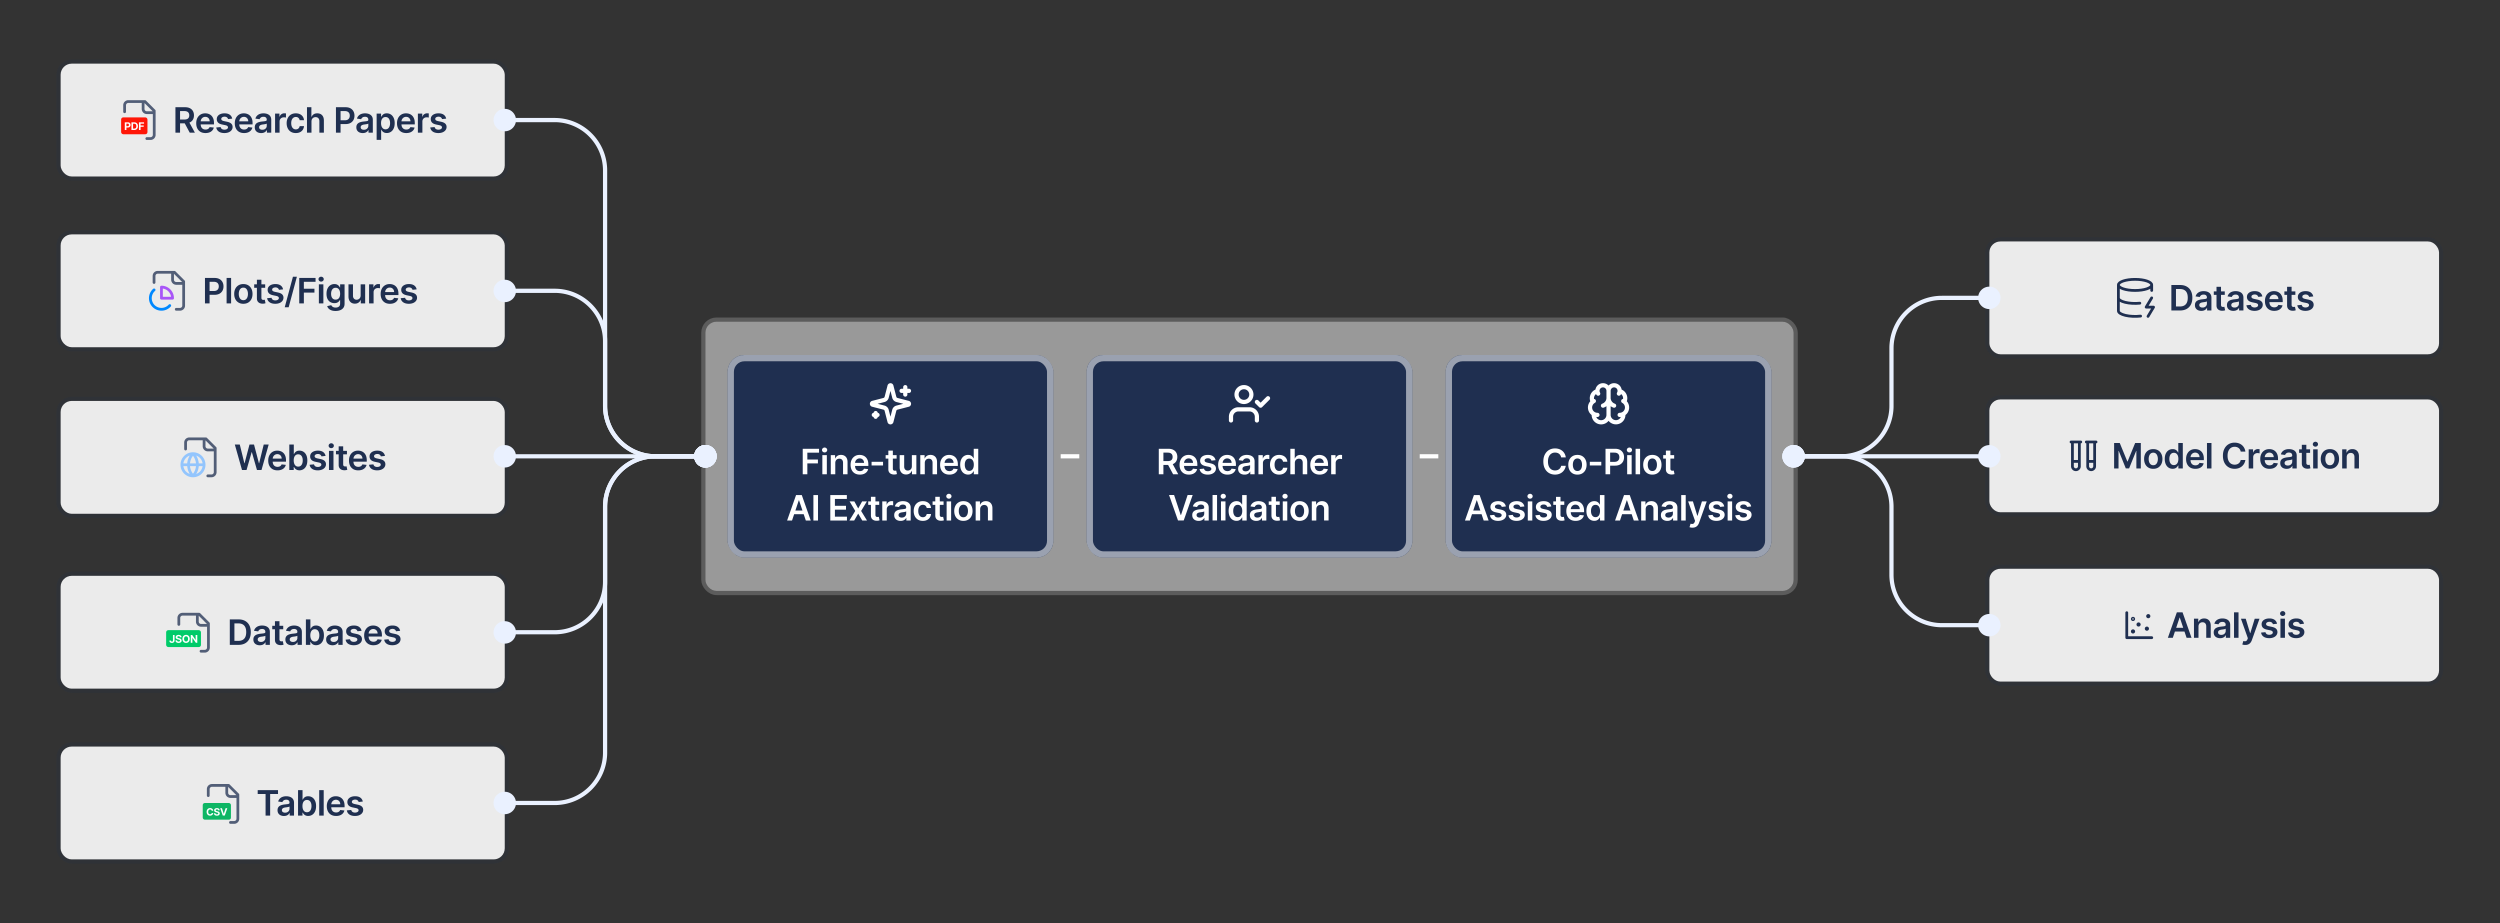 <svg xmlns="http://www.w3.org/2000/svg" width="1189" height="439" fill="none"><rect width="100%" height="100%" fill="#333333" stroke="none"/><rect width="211.248" height="53.687" x="28.823" y="30.261" fill="#fff" fill-opacity=".9" rx="5.281"/><rect width="213.229" height="55.668" x="27.833" y="29.271" stroke="#1F2F50" stroke-opacity=".15" stroke-width="1.98" rx="6.271"/><path stroke="#1F2F50" stroke-linecap="round" stroke-linejoin="round" stroke-opacity=".75" stroke-width="1.32" d="M68.067 48.303v3.52a1.76 1.76 0 0 0 1.76 1.76h3.52m-3.52 12.323h1.76a1.76 1.76 0 0 0 1.76-1.76V52.703l-4.4-4.4h-7.922a1.76 1.76 0 0 0-1.76 1.76v3.08"/><rect width="12.521" height="8.016" x="57.609" y="55.829" fill="#FF1607" rx="1.008"/><path fill="#fff" d="M59.349 61.838V58.17h1.446c.278 0 .515.053.711.16.196.105.345.25.448.438a1.3 1.3 0 0 1 .155.645c0 .243-.052.458-.157.644a1.086 1.086 0 0 1-.457.435 1.534 1.534 0 0 1-.72.156h-.921v-.621h.796a.79.79 0 0 0 .37-.077.51.51 0 0 0 .217-.217.678.678 0 0 0 .074-.32.66.66 0 0 0-.074-.319.49.49 0 0 0-.218-.213.798.798 0 0 0-.372-.077h-.523v3.033h-.775Zm4.463 0h-1.3V58.17h1.31c.37 0 .687.074.953.22.266.146.47.356.614.629.144.273.217.6.217.98 0 .383-.073.711-.217.986-.143.274-.35.485-.618.632-.267.146-.587.22-.96.22Zm-.525-.665h.492c.23 0 .422-.04.579-.121a.783.783 0 0 0 .354-.382c.08-.173.12-.396.12-.67 0-.27-.04-.491-.12-.663a.777.777 0 0 0-.353-.38 1.245 1.245 0 0 0-.578-.121h-.494v2.337Zm2.792.665V58.17h2.427v.64h-1.652v.873h1.491v.64h-1.49v1.514h-.776Z"/><path fill="#1F2F50" d="M83.438 63.105V50.993h4.542c.93 0 1.711.161 2.342.485.635.323 1.114.776 1.437 1.36.327.58.491 1.256.491 2.028 0 .777-.165 1.451-.497 2.023-.327.568-.81 1.007-1.449 1.319-.638.307-1.423.461-2.353.461h-3.235v-1.821h2.939c.544 0 .99-.075 1.336-.225.347-.154.604-.377.77-.668.169-.296.254-.659.254-1.089 0-.43-.085-.796-.255-1.1a1.618 1.618 0 0 0-.775-.697c-.347-.162-.794-.243-1.342-.243h-2.01v10.279h-2.195Zm6.257-5.488 2.999 5.488h-2.449L87.3 57.617h2.395Zm8.039 5.665c-.911 0-1.698-.19-2.36-.568a3.845 3.845 0 0 1-1.52-1.62c-.355-.702-.532-1.528-.532-2.478 0-.934.177-1.755.532-2.46.359-.71.86-1.262 1.502-1.656.643-.398 1.398-.598 2.265-.598.56 0 1.088.091 1.585.273.5.177.942.453 1.325.827.386.375.69.852.911 1.432.22.575.331 1.261.331 2.058v.656h-7.446v-1.443h5.394a2.302 2.302 0 0 0-.267-1.094 1.935 1.935 0 0 0-.727-.763 2.044 2.044 0 0 0-1.076-.278c-.438 0-.822.107-1.154.32a2.2 2.2 0 0 0-.774.828 2.373 2.373 0 0 0-.278 1.117v1.26c0 .528.096.982.29 1.36.193.375.463.663.81.864.347.197.753.295 1.218.295.311 0 .593-.043.846-.13.252-.09.47-.223.656-.396a1.65 1.65 0 0 0 .42-.645l1.999.225c-.126.529-.367.99-.721 1.384-.351.39-.801.694-1.349.91-.548.214-1.175.32-1.88.32Zm12.697-6.86-1.952.213a1.566 1.566 0 0 0-.29-.556 1.436 1.436 0 0 0-.544-.42c-.229-.107-.509-.16-.84-.16-.445 0-.82.097-1.123.29-.3.193-.448.444-.444.751a.786.786 0 0 0 .29.645c.201.165.532.301.993.408l1.55.331c.859.185 1.498.479 1.916.881.422.402.635.929.639 1.58a2.472 2.472 0 0 1-.503 1.513c-.327.434-.783.773-1.366 1.017-.584.245-1.254.367-2.011.367-1.112 0-2.007-.232-2.685-.698-.678-.469-1.082-1.121-1.212-1.957l2.087-.201c.095.41.296.72.604.928.307.21.707.314 1.2.314.509 0 .917-.105 1.224-.314.312-.209.468-.467.468-.775a.807.807 0 0 0-.302-.644c-.197-.17-.505-.3-.923-.39l-1.549-.326c-.871-.181-1.516-.487-1.934-.916-.418-.434-.625-.982-.621-1.645-.004-.56.148-1.044.455-1.455.312-.414.744-.733 1.296-.958.556-.228 1.196-.343 1.922-.343 1.064 0 1.902.227 2.513.68.615.454.996 1.067 1.142 1.84Zm5.649 6.86c-.911 0-1.698-.19-2.36-.568a3.842 3.842 0 0 1-1.52-1.62c-.355-.702-.532-1.528-.532-2.478 0-.934.177-1.755.532-2.46a4.03 4.03 0 0 1 1.502-1.656c.643-.398 1.398-.598 2.265-.598.56 0 1.088.091 1.585.273.501.177.943.453 1.325.827.386.375.69.852.911 1.432.221.575.331 1.261.331 2.058v.656h-7.446v-1.443h5.394a2.309 2.309 0 0 0-.266-1.094 1.936 1.936 0 0 0-.728-.763 2.042 2.042 0 0 0-1.076-.278c-.438 0-.822.107-1.153.32-.332.209-.59.484-.775.828a2.373 2.373 0 0 0-.278 1.117v1.26c0 .528.096.982.29 1.36.193.375.463.663.81.864.347.197.753.295 1.218.295.312 0 .594-.043.846-.13.252-.09.471-.223.656-.396.186-.173.326-.388.42-.645l1.999.225c-.126.529-.366.99-.721 1.384a3.52 3.52 0 0 1-1.349.91c-.548.214-1.175.32-1.88.32Zm8.131.006a3.785 3.785 0 0 1-1.555-.307 2.542 2.542 0 0 1-1.089-.923c-.264-.406-.396-.907-.396-1.502 0-.513.095-.937.284-1.272.189-.335.448-.603.775-.804a3.905 3.905 0 0 1 1.106-.455 9.01 9.01 0 0 1 1.283-.231 50.41 50.41 0 0 0 1.295-.148c.332-.047.572-.118.722-.213.154-.098.231-.25.231-.455v-.036c0-.445-.133-.79-.397-1.035-.264-.244-.644-.366-1.141-.366-.525 0-.94.114-1.248.343-.304.228-.509.498-.615.81l-1.999-.284a3.192 3.192 0 0 1 .781-1.384 3.39 3.39 0 0 1 1.33-.84 5.092 5.092 0 0 1 1.739-.284c.438 0 .873.052 1.307.154.434.103.83.272 1.189.509.359.232.646.55.863.952.221.402.331.905.331 1.508v6.08h-2.058v-1.248h-.071c-.13.252-.313.489-.55.71a2.636 2.636 0 0 1-.881.526c-.351.13-.763.195-1.236.195Zm.556-1.573c.43 0 .802-.085 1.118-.254.315-.174.558-.402.727-.686.174-.284.26-.594.26-.929v-1.07a1.003 1.003 0 0 1-.343.153 4.825 4.825 0 0 1-.532.125 16.35 16.35 0 0 1-.585.094l-.503.071a3.756 3.756 0 0 0-.858.213 1.427 1.427 0 0 0-.597.414c-.146.174-.219.398-.219.674 0 .395.144.692.432.893.288.201.654.302 1.1.302Zm6.06 1.39V54.02h2.076v1.514h.095c.165-.525.449-.929.851-1.213.406-.288.87-.431 1.39-.431.118 0 .25.006.396.017.15.008.274.022.373.042v1.97a2.27 2.27 0 0 0-.432-.084 3.966 3.966 0 0 0-.562-.041c-.39 0-.741.085-1.052.254-.308.166-.55.397-.728.692a1.953 1.953 0 0 0-.266 1.023v5.34h-2.141Zm9.858.177c-.906 0-1.685-.199-2.336-.597a3.993 3.993 0 0 1-1.496-1.65c-.347-.706-.52-1.518-.52-2.437 0-.922.177-1.737.532-2.442a3.977 3.977 0 0 1 1.502-1.656c.651-.398 1.419-.598 2.307-.598.737 0 1.389.136 1.957.408a3.342 3.342 0 0 1 1.366 1.142c.339.489.533 1.06.58 1.715h-2.046a1.955 1.955 0 0 0-.592-1.094c-.307-.296-.719-.444-1.236-.444-.437 0-.822.119-1.153.355-.331.233-.59.568-.775 1.006-.181.437-.272.962-.272 1.573 0 .619.091 1.151.272 1.596.182.442.436.783.763 1.024.331.236.72.355 1.165.355.316 0 .597-.06.846-.178a1.71 1.71 0 0 0 .633-.526c.169-.229.286-.507.349-.834h2.046a3.568 3.568 0 0 1-.568 1.709c-.327.493-.773.88-1.336 1.16-.564.275-1.227.413-1.988.413Zm7.458-5.5v5.323h-2.141V50.993h2.093v4.571h.107a2.63 2.63 0 0 1 .987-1.212c.45-.3 1.022-.45 1.716-.45.63 0 1.18.133 1.65.397.469.264.832.65 1.088 1.159.26.508.39 1.13.39 1.863v5.784h-2.141v-5.453c0-.611-.157-1.086-.473-1.425-.311-.343-.749-.515-1.313-.515-.378 0-.717.083-1.017.248a1.74 1.74 0 0 0-.698.704c-.166.308-.248.68-.248 1.118Zm11.632 5.323V50.993h4.542c.93 0 1.711.173 2.342.52a3.465 3.465 0 0 1 1.437 1.431c.327.604.491 1.29.491 2.058 0 .777-.164 1.467-.491 2.07a3.505 3.505 0 0 1-1.449 1.426c-.639.343-1.425.514-2.36.514h-3.01v-1.804h2.715c.544 0 .989-.094 1.336-.283a1.8 1.8 0 0 0 .769-.781c.17-.331.254-.712.254-1.142 0-.43-.084-.808-.254-1.135a1.73 1.73 0 0 0-.775-.763c-.347-.185-.794-.278-1.342-.278h-2.011v10.279h-2.194Zm12.741.183a3.788 3.788 0 0 1-1.555-.307 2.539 2.539 0 0 1-1.088-.923c-.264-.406-.396-.907-.396-1.502 0-.513.094-.937.283-1.272.19-.335.448-.603.775-.804a3.905 3.905 0 0 1 1.106-.455 9.01 9.01 0 0 1 1.283-.231c.533-.055.964-.105 1.296-.148.331-.047.571-.118.721-.213.154-.098.231-.25.231-.455v-.036c0-.445-.132-.79-.396-1.035-.265-.244-.645-.366-1.142-.366-.524 0-.94.114-1.248.343-.303.228-.508.498-.615.81l-1.999-.284a3.192 3.192 0 0 1 .781-1.384 3.394 3.394 0 0 1 1.331-.84 5.086 5.086 0 0 1 1.738-.284c.438 0 .874.052 1.307.154.434.103.83.272 1.189.509.359.232.647.55.863.952.221.402.332.905.332 1.508v6.08h-2.058v-1.248h-.071a2.643 2.643 0 0 1-.55.71 2.651 2.651 0 0 1-.882.526c-.351.13-.763.195-1.236.195Zm.556-1.573c.43 0 .803-.085 1.118-.254.315-.174.558-.402.727-.686.174-.284.261-.594.261-.929v-1.07a1.012 1.012 0 0 1-.343.153 4.846 4.846 0 0 1-.533.125 16.35 16.35 0 0 1-.585.094l-.503.071a3.734 3.734 0 0 0-.857.213 1.424 1.424 0 0 0-.598.414c-.146.174-.218.398-.218.674 0 .395.143.692.431.893.288.201.655.302 1.1.302Zm6.06 4.796v-12.49h2.106v1.502h.124c.11-.22.266-.456.467-.704a2.49 2.49 0 0 1 .816-.645c.343-.18.781-.272 1.313-.272.702 0 1.335.18 1.899.539.567.354 1.017.88 1.348 1.579.335.694.503 1.545.503 2.554 0 .998-.164 1.846-.491 2.544-.327.697-.773 1.23-1.337 1.596a3.436 3.436 0 0 1-1.916.55c-.52 0-.952-.086-1.295-.26a2.635 2.635 0 0 1-.828-.627 4.04 4.04 0 0 1-.479-.704h-.089v4.838h-2.141Zm2.1-7.948c0 .587.083 1.102.248 1.543.17.442.412.787.728 1.035.319.245.705.367 1.159.367.473 0 .869-.126 1.189-.379.319-.256.559-.605.721-1.046.166-.446.248-.953.248-1.52 0-.564-.08-1.065-.242-1.503-.162-.437-.402-.78-.722-1.029-.319-.248-.717-.372-1.194-.372-.458 0-.846.12-1.165.36-.32.241-.562.578-.728 1.012-.161.434-.242.944-.242 1.532Zm11.998 4.72c-.911 0-1.698-.19-2.36-.569a3.842 3.842 0 0 1-1.52-1.62c-.355-.702-.532-1.528-.532-2.478 0-.934.177-1.755.532-2.46a4.024 4.024 0 0 1 1.502-1.656c.643-.398 1.398-.598 2.265-.598.56 0 1.088.091 1.585.273.501.177.943.453 1.325.827.386.375.69.852.911 1.432.221.575.331 1.261.331 2.058v.656h-7.446v-1.443h5.394a2.309 2.309 0 0 0-.266-1.094 1.936 1.936 0 0 0-.728-.763 2.042 2.042 0 0 0-1.076-.278c-.438 0-.822.107-1.153.32-.332.209-.59.484-.775.828a2.373 2.373 0 0 0-.278 1.117v1.26c0 .528.096.982.29 1.36.193.375.463.663.81.864.347.197.753.295 1.218.295.312 0 .594-.043.846-.13.252-.09.471-.223.656-.396.186-.173.326-.388.42-.645l1.999.225c-.126.529-.366.99-.721 1.384a3.52 3.52 0 0 1-1.349.91c-.548.214-1.175.32-1.88.32Zm5.517-.178V54.02h2.076v1.514h.095c.165-.525.449-.929.851-1.213.406-.288.87-.431 1.39-.431.118 0 .25.006.396.017.15.008.274.022.373.042v1.97a2.27 2.27 0 0 0-.432-.084 3.966 3.966 0 0 0-.562-.041c-.39 0-.741.085-1.052.254a1.857 1.857 0 0 0-.728.692 1.953 1.953 0 0 0-.266 1.023v5.34h-2.141Zm13.45-6.683-1.952.213a1.566 1.566 0 0 0-.29-.556 1.436 1.436 0 0 0-.544-.42c-.228-.107-.508-.16-.84-.16-.445 0-.82.097-1.123.29-.3.193-.448.444-.444.751a.786.786 0 0 0 .29.645c.201.165.532.301.994.408l1.549.331c.86.185 1.498.479 1.916.881.422.402.635.929.639 1.58a2.472 2.472 0 0 1-.503 1.513c-.327.434-.782.773-1.366 1.017-.583.245-1.254.367-2.011.367-1.112 0-2.007-.232-2.685-.698-.678-.469-1.082-1.121-1.212-1.957l2.088-.201c.094.41.295.72.603.928.307.21.708.314 1.2.314.509 0 .917-.105 1.225-.314.311-.209.467-.467.467-.775a.807.807 0 0 0-.302-.644c-.197-.17-.505-.3-.922-.39l-1.55-.326c-.871-.181-1.516-.487-1.934-.916-.418-.434-.625-.982-.621-1.645-.004-.56.148-1.044.456-1.455.311-.414.743-.733 1.295-.958.556-.228 1.196-.343 1.922-.343 1.064 0 1.902.227 2.513.68.615.454.996 1.067 1.142 1.84Z"/><rect width="211.248" height="53.687" x="28.823" y="111.46" fill="#fff" fill-opacity=".9" rx="5.281"/><rect width="213.229" height="55.668" x="27.833" y="110.469" stroke="#1F2F50" stroke-opacity=".15" stroke-width="1.98" rx="6.271"/><path stroke="#1F2F50" stroke-linecap="round" stroke-linejoin="round" stroke-opacity=".75" stroke-width="1.32" d="M82.067 129.501v3.521a1.762 1.762 0 0 0 1.76 1.76h3.521m-3.52 12.323h1.76a1.757 1.757 0 0 0 1.76-1.76v-11.443l-4.4-4.401h-7.923a1.757 1.757 0 0 0-1.76 1.76v3.081"/><path stroke="#08F" stroke-linecap="round" stroke-linejoin="round" stroke-width="1.32" d="M73.28 137.873a5.283 5.283 0 0 0-.23 7.682 5.285 5.285 0 0 0 7.682-.222"/><path stroke="#A855F7" stroke-linecap="round" stroke-linejoin="round" stroke-width="1.32" d="M76.786 141.823v-5.281a5.283 5.283 0 0 1 5.281 5.281h-5.28Z"/><path fill="#1F2F50" d="M97.482 144.303v-12.112h4.542c.931 0 1.711.174 2.342.521a3.465 3.465 0 0 1 1.437 1.431c.328.603.491 1.289.491 2.058 0 .777-.163 1.467-.491 2.07a3.505 3.505 0 0 1-1.449 1.425c-.638.343-1.425.515-2.359.515h-3.01v-1.804h2.714c.544 0 .99-.095 1.336-.284.347-.189.604-.449.769-.781.17-.331.255-.711.255-1.141 0-.43-.085-.808-.255-1.136a1.725 1.725 0 0 0-.774-.762c-.347-.186-.795-.278-1.343-.278h-2.01v10.278h-2.195Zm12.431-12.112v12.112h-2.141v-12.112h2.141Zm5.831 12.29c-.887 0-1.656-.196-2.306-.586a3.964 3.964 0 0 1-1.514-1.638c-.355-.702-.533-1.522-.533-2.46 0-.939.178-1.761.533-2.466a3.964 3.964 0 0 1 1.514-1.645c.65-.39 1.419-.585 2.306-.585s1.656.195 2.307.585c.65.391 1.153.939 1.508 1.645.358.705.538 1.527.538 2.466 0 .938-.18 1.758-.538 2.46a3.937 3.937 0 0 1-1.508 1.638c-.651.39-1.42.586-2.307.586Zm.012-1.715c.481 0 .883-.133 1.206-.397.324-.268.564-.627.722-1.076.161-.45.242-.95.242-1.502 0-.556-.081-1.059-.242-1.508-.158-.454-.398-.814-.722-1.083-.323-.268-.725-.402-1.206-.402-.493 0-.903.134-1.23.402-.324.269-.566.629-.728 1.083a4.55 4.55 0 0 0-.236 1.508c0 .552.079 1.052.236 1.502.162.449.404.808.728 1.076.327.264.737.397 1.23.397Zm10.361-7.547v1.656h-5.222v-1.656h5.222Zm-3.933-2.176h2.141v8.528c0 .288.043.509.13.662.091.15.209.253.355.308.146.055.307.083.485.083.134 0 .256-.01.367-.03.114-.02.201-.037.26-.053l.36 1.674a5.029 5.029 0 0 1-.49.13 3.987 3.987 0 0 1-.769.082 3.496 3.496 0 0 1-1.449-.242 2.246 2.246 0 0 1-1.023-.84c-.249-.378-.371-.851-.367-1.419v-8.883Zm12.44 4.577-1.952.213a1.571 1.571 0 0 0-.29-.556 1.446 1.446 0 0 0-.544-.42c-.228-.106-.508-.159-.839-.159-.446 0-.821.096-1.124.289-.3.194-.448.444-.444.752a.785.785 0 0 0 .29.644c.201.166.532.302.994.408l1.549.331c.86.186 1.498.48 1.916.882.422.402.635.928.639 1.579a2.468 2.468 0 0 1-.503 1.514c-.327.433-.782.773-1.366 1.017-.583.244-1.254.367-2.011.367-1.111 0-2.006-.233-2.685-.698-.678-.469-1.082-1.122-1.212-1.958l2.088-.201c.094.41.295.72.603.929.307.209.708.313 1.201.313.508 0 .916-.104 1.224-.313.311-.209.467-.468.467-.775a.81.81 0 0 0-.302-.645c-.197-.169-.504-.299-.922-.39l-1.55-.325c-.871-.182-1.516-.487-1.934-.917-.418-.434-.625-.982-.621-1.644-.004-.56.148-1.045.456-1.455.311-.414.743-.733 1.295-.958.556-.229 1.197-.343 1.922-.343 1.065 0 1.902.227 2.513.68.616.453.996 1.067 1.142 1.839Zm6.572-5.997-3.904 14.502h-1.875l3.904-14.502h1.875Zm1.127 12.68v-12.112h7.759v1.839h-5.565v3.289h5.033v1.839h-5.033v5.145h-2.194Zm9.331 0v-9.084h2.141v9.084h-2.141Zm1.076-10.373c-.339 0-.631-.112-.875-.337a1.086 1.086 0 0 1-.367-.822c0-.324.122-.598.367-.822.244-.229.536-.343.875-.343.343 0 .635.114.875.343.245.224.367.498.367.822 0 .319-.122.593-.367.822-.24.225-.532.337-.875.337Zm6.884 13.969c-.769 0-1.43-.104-1.982-.313-.551-.205-.995-.481-1.33-.828a2.869 2.869 0 0 1-.698-1.154l1.928-.467c.087.178.213.353.378.526.166.178.389.324.669.438.284.118.64.178 1.07.178.607 0 1.11-.148 1.508-.444.398-.292.598-.773.598-1.443v-1.721h-.107c-.11.221-.272.447-.485.68a2.481 2.481 0 0 1-.834.586c-.343.157-.774.236-1.295.236a3.731 3.731 0 0 1-1.898-.491c-.564-.331-1.014-.824-1.349-1.478-.331-.659-.496-1.483-.496-2.472 0-.998.165-1.84.496-2.526.335-.69.787-1.212 1.355-1.567a3.475 3.475 0 0 1 1.898-.538c.532 0 .97.091 1.313.272.347.177.623.392.828.645.205.248.361.483.467.703h.118v-1.502h2.112v9.232c0 .777-.186 1.419-.556 1.928-.371.509-.877.889-1.52 1.141-.643.253-1.372.379-2.188.379Zm.017-5.405c.454 0 .84-.111 1.16-.332.319-.22.561-.538.727-.952.166-.414.248-.911.248-1.49 0-.572-.082-1.073-.248-1.502-.162-.43-.402-.763-.721-1-.316-.24-.704-.361-1.166-.361-.477 0-.875.125-1.194.373-.32.248-.56.589-.722 1.023-.161.43-.242.919-.242 1.467 0 .556.081 1.043.242 1.461.166.414.408.737.728.969.323.229.719.344 1.188.344Zm11.898-2.011v-5.264h2.141v9.084h-2.076v-1.614h-.095a2.739 2.739 0 0 1-1.011 1.248c-.465.323-1.039.485-1.721.485-.596 0-1.122-.133-1.579-.397a2.747 2.747 0 0 1-1.065-1.165c-.256-.512-.384-1.131-.384-1.857v-5.784h2.141v5.453c0 .576.157 1.033.473 1.372.315.339.729.509 1.242.509.315 0 .621-.077.916-.231a1.86 1.86 0 0 0 .728-.686c.193-.308.29-.692.29-1.153Zm4.009 3.82v-9.084h2.076v1.514h.094c.166-.524.45-.928.852-1.212a2.342 2.342 0 0 1 1.39-.432c.118 0 .25.006.396.018.15.008.274.022.373.041v1.97a2.174 2.174 0 0 0-.432-.083 3.91 3.91 0 0 0-.562-.042c-.39 0-.741.085-1.053.255-.307.165-.55.396-.727.692a1.95 1.95 0 0 0-.266 1.023v5.34h-2.141Zm9.918.178c-.911 0-1.698-.19-2.36-.568a3.846 3.846 0 0 1-1.52-1.621c-.355-.701-.532-1.527-.532-2.478 0-.934.177-1.754.532-2.46a4.02 4.02 0 0 1 1.502-1.656c.643-.398 1.398-.597 2.265-.597.56 0 1.088.091 1.585.272.501.177.942.453 1.325.828.386.374.69.852.911 1.431.22.576.331 1.262.331 2.058v.657h-7.446v-1.443h5.394a2.308 2.308 0 0 0-.266-1.094 1.93 1.93 0 0 0-.728-.763 2.036 2.036 0 0 0-1.076-.278c-.438 0-.822.106-1.154.319a2.198 2.198 0 0 0-.774.828 2.377 2.377 0 0 0-.278 1.118v1.259c0 .529.096.982.29 1.361.193.374.463.662.81.863.347.197.753.296 1.218.296.312 0 .593-.043.846-.13.252-.091.471-.223.656-.396.186-.174.326-.389.42-.645l1.999.225a3.128 3.128 0 0 1-.721 1.384c-.351.39-.801.693-1.349.91-.548.213-1.175.32-1.88.32Zm12.697-6.861-1.952.213a1.571 1.571 0 0 0-.29-.556 1.446 1.446 0 0 0-.544-.42c-.229-.106-.508-.159-.84-.159-.445 0-.82.096-1.123.289-.3.194-.448.444-.444.752a.785.785 0 0 0 .29.644c.201.166.532.302.993.408l1.55.331c.859.186 1.498.48 1.916.882.422.402.635.928.639 1.579a2.474 2.474 0 0 1-.503 1.514c-.327.433-.782.773-1.366 1.017-.584.244-1.254.367-2.011.367-1.112 0-2.007-.233-2.685-.698-.678-.469-1.082-1.122-1.212-1.958l2.087-.201c.095.41.296.72.604.929.307.209.707.313 1.2.313.509 0 .917-.104 1.225-.313.311-.209.467-.468.467-.775a.81.81 0 0 0-.302-.645c-.197-.169-.505-.299-.923-.39l-1.549-.325c-.871-.182-1.516-.487-1.934-.917-.418-.434-.625-.982-.621-1.644-.004-.56.148-1.045.456-1.455.311-.414.743-.733 1.295-.958.556-.229 1.196-.343 1.922-.343 1.064 0 1.902.227 2.513.68.615.453.996 1.067 1.142 1.839Z"/><rect width="211.248" height="53.687" x="28.823" y="190.678" fill="#fff" fill-opacity=".9" rx="5.281"/><rect width="213.229" height="55.668" x="27.833" y="189.688" stroke="#1F2F50" stroke-opacity=".15" stroke-width="1.98" rx="6.271"/><path stroke="#93C5FD" stroke-linecap="round" stroke-linejoin="round" stroke-width="1.32" d="M97.067 221.041a5.28 5.28 0 0 1-5.28 5.281m5.28-5.281a5.28 5.28 0 0 0-5.28-5.281m5.28 5.281H86.505m5.281 5.281a5.28 5.28 0 0 1-5.281-5.281m5.281 5.281a7.654 7.654 0 0 1 0-10.562m0 10.562a7.654 7.654 0 0 0 0-10.562m-5.281 5.281a5.28 5.28 0 0 1 5.281-5.281"/><path stroke="#1F2F50" stroke-linecap="round" stroke-linejoin="round" stroke-opacity=".75" stroke-width="1.32" d="M97.067 208.719v3.521a1.762 1.762 0 0 0 1.76 1.76h3.521m-3.52 12.323h1.76c.466 0 .914-.185 1.244-.516.331-.33.516-.778.516-1.244V213.12l-4.401-4.401h-7.922a1.757 1.757 0 0 0-1.76 1.76v3.081"/><path fill="#1F2F50" d="m115.096 223.521-3.418-12.112h2.36l2.182 8.901h.112l2.33-8.901h2.147l2.336 8.907h.107l2.182-8.907h2.36l-3.419 12.112h-2.164l-2.425-8.498h-.095l-2.43 8.498h-2.165Zm16.886.178c-.911 0-1.697-.19-2.36-.568a3.853 3.853 0 0 1-1.52-1.621c-.354-.701-.532-1.527-.532-2.478 0-.934.178-1.754.532-2.46.359-.71.86-1.261 1.503-1.656.642-.398 1.397-.597 2.265-.597.559 0 1.088.091 1.585.272.5.177.942.453 1.324.828.387.374.69.852.911 1.431.221.576.331 1.262.331 2.058v.657h-7.446v-1.443h5.394a2.308 2.308 0 0 0-.266-1.094 1.928 1.928 0 0 0-.727-.763 2.042 2.042 0 0 0-1.077-.278c-.437 0-.822.106-1.153.319a2.209 2.209 0 0 0-.775.828 2.389 2.389 0 0 0-.278 1.118v1.259c0 .529.097.982.29 1.361.193.374.463.662.81.863.347.197.753.296 1.219.296.311 0 .593-.043.845-.13a1.89 1.89 0 0 0 .657-.396c.185-.174.325-.389.42-.645l1.999.225a3.13 3.13 0 0 1-.722 1.384c-.351.39-.8.693-1.348.91-.548.213-1.175.32-1.881.32Zm5.612-.178v-12.112h2.141v4.53h.089c.11-.22.266-.455.467-.703.201-.253.473-.468.816-.645.343-.181.781-.272 1.313-.272.702 0 1.335.179 1.898.538.568.355 1.018.881 1.349 1.579.335.694.502 1.546.502 2.555 0 .998-.163 1.845-.49 2.543-.328.698-.773 1.23-1.337 1.597a3.436 3.436 0 0 1-1.916.55c-.521 0-.952-.087-1.295-.26a2.65 2.65 0 0 1-.828-.627 4.057 4.057 0 0 1-.479-.704h-.125v1.431h-2.105Zm2.1-4.542c0 .588.082 1.102.248 1.544.169.441.412.786.727 1.035.32.244.706.366 1.16.366.473 0 .869-.126 1.188-.378.32-.256.56-.605.722-1.047.165-.445.248-.952.248-1.52 0-.564-.081-1.064-.242-1.502-.162-.438-.402-.781-.722-1.029-.319-.248-.717-.373-1.194-.373-.458 0-.846.121-1.166.361-.319.241-.561.578-.727 1.011-.162.434-.242.945-.242 1.532Zm15.142-2.141-1.951.213a1.588 1.588 0 0 0-.29-.556 1.454 1.454 0 0 0-.544-.42c-.229-.106-.509-.159-.84-.159-.446 0-.82.096-1.124.29-.3.193-.447.443-.443.751a.784.784 0 0 0 .289.644c.201.166.533.302.994.408l1.549.331c.86.186 1.499.48 1.917.882.421.402.634.928.638 1.579a2.473 2.473 0 0 1-.502 1.514c-.328.433-.783.773-1.367 1.017-.583.244-1.253.367-2.01.367-1.112 0-2.007-.233-2.685-.698-.678-.469-1.083-1.122-1.213-1.958l2.088-.201c.095.41.296.72.603.929.308.209.708.313 1.201.313.508 0 .916-.104 1.224-.313.311-.209.467-.468.467-.775 0-.26-.1-.475-.301-.645-.198-.169-.505-.299-.923-.39l-1.55-.325c-.871-.182-1.515-.487-1.933-.917-.418-.434-.625-.982-.621-1.644-.004-.56.147-1.045.455-1.455.311-.414.743-.733 1.295-.958.556-.229 1.197-.343 1.922-.343 1.065 0 1.903.227 2.514.68.615.453.995 1.067 1.141 1.839Zm1.628 6.683v-9.084h2.14v9.084h-2.14Zm1.076-10.373c-.339 0-.631-.112-.875-.337a1.086 1.086 0 0 1-.367-.822c0-.324.122-.598.367-.822.244-.229.536-.343.875-.343.343 0 .635.114.875.343.245.224.367.498.367.822 0 .319-.122.593-.367.822-.24.225-.532.337-.875.337Zm7.469 1.289v1.656h-5.222v-1.656h5.222Zm-3.933-2.176h2.141v8.528c0 .288.043.509.13.662.091.15.209.253.355.308.146.055.308.083.485.083.134 0 .256-.01.367-.03.114-.02.201-.037.26-.053l.361 1.674a5.145 5.145 0 0 1-.491.13 3.978 3.978 0 0 1-.769.082 3.496 3.496 0 0 1-1.449-.242 2.246 2.246 0 0 1-1.023-.84c-.249-.378-.371-.851-.367-1.419v-8.883Zm9.314 11.438c-.91 0-1.697-.19-2.359-.568a3.846 3.846 0 0 1-1.52-1.621c-.355-.701-.532-1.527-.532-2.478 0-.934.177-1.754.532-2.46a4.027 4.027 0 0 1 1.502-1.656c.643-.398 1.398-.597 2.265-.597.56 0 1.088.091 1.585.272.501.177.942.453 1.325.828.386.374.69.852.911 1.431.22.576.331 1.262.331 2.058v.657h-7.446v-1.443h5.394a2.297 2.297 0 0 0-.267-1.094 1.928 1.928 0 0 0-.727-.763 2.039 2.039 0 0 0-1.076-.278c-.438 0-.822.106-1.154.319a2.198 2.198 0 0 0-.774.828 2.377 2.377 0 0 0-.278 1.118v1.259c0 .529.096.982.289 1.361.194.374.464.662.811.863.347.197.753.296 1.218.296.311 0 .593-.043.846-.13.252-.091.471-.223.656-.396.185-.174.325-.389.42-.645l1.999.225a3.128 3.128 0 0 1-.721 1.384c-.351.39-.801.693-1.349.91-.548.213-1.175.32-1.881.32Zm12.698-6.861-1.952.213a1.571 1.571 0 0 0-.29-.556 1.446 1.446 0 0 0-.544-.42c-.229-.106-.509-.159-.84-.159-.445 0-.82.096-1.123.29-.3.193-.448.443-.444.751a.785.785 0 0 0 .29.644c.201.166.532.302.993.408l1.55.331c.859.186 1.498.48 1.916.882.422.402.635.928.639 1.579a2.474 2.474 0 0 1-.503 1.514c-.327.433-.783.773-1.366 1.017-.584.244-1.254.367-2.011.367-1.112 0-2.007-.233-2.685-.698-.678-.469-1.082-1.122-1.212-1.958l2.087-.201c.095.41.296.72.604.929.307.209.707.313 1.2.313.509 0 .917-.104 1.224-.313.312-.209.468-.468.468-.775a.81.81 0 0 0-.302-.645c-.197-.169-.505-.299-.923-.39l-1.549-.325c-.871-.182-1.516-.487-1.934-.917-.418-.434-.625-.982-.621-1.644-.004-.56.148-1.045.455-1.455.312-.414.744-.733 1.296-.958.556-.229 1.196-.343 1.922-.343 1.064 0 1.902.227 2.513.68.615.453.996 1.067 1.142 1.839Z"/><rect width="211.248" height="53.687" x="28.823" y="273.857" fill="#fff" fill-opacity=".9" rx="5.281"/><rect width="213.229" height="55.668" x="27.833" y="272.866" stroke="#1F2F50" stroke-opacity=".15" stroke-width="1.98" rx="6.271"/><path stroke="#1F2F50" stroke-linecap="round" stroke-linejoin="round" stroke-opacity=".75" stroke-width="1.32" d="M93.854 292.122v3.521a1.76 1.76 0 0 0 1.76 1.761h3.52m-3.52 12.322h1.76a1.76 1.76 0 0 0 1.76-1.76v-11.443l-4.4-4.401h-7.922a1.761 1.761 0 0 0-1.76 1.761v3.08"/><rect width="16.557" height="8.045" x="79.019" y="299.699" fill="#00CB69" rx="1.023"/><path fill="#fff" d="M82.249 302.003h.777v2.593c0 .24-.054.448-.161.625a1.067 1.067 0 0 1-.445.408c-.19.096-.411.144-.663.144a1.54 1.54 0 0 1-.61-.118.977.977 0 0 1-.432-.363 1.098 1.098 0 0 1-.158-.616h.782a.556.556 0 0 0 .06.252.406.406 0 0 0 .158.16.504.504 0 0 0 .24.055.46.46 0 0 0 .245-.062.395.395 0 0 0 .154-.185.755.755 0 0 0 .053-.3v-2.593Zm3.343 1.07a.46.46 0 0 0-.188-.342c-.11-.081-.26-.122-.448-.122a.862.862 0 0 0-.325.055.456.456 0 0 0-.204.147.353.353 0 0 0-.069.214.308.308 0 0 0 .042.175.45.45 0 0 0 .13.129.949.949 0 0 0 .188.092c.072.026.148.047.229.066l.334.079c.162.037.311.085.447.146.135.06.253.135.352.223a.933.933 0 0 1 .316.725 1.03 1.03 0 0 1-.174.592 1.11 1.11 0 0 1-.494.386 1.98 1.98 0 0 1-.776.137c-.3 0-.561-.046-.784-.138a1.152 1.152 0 0 1-.52-.409 1.222 1.222 0 0 1-.194-.674h.761a.573.573 0 0 0 .107.313c.064.082.15.144.256.187.108.041.23.061.365.061a.937.937 0 0 0 .347-.058.525.525 0 0 0 .23-.161.375.375 0 0 0 .082-.238.309.309 0 0 0-.074-.211.563.563 0 0 0-.214-.145 2.212 2.212 0 0 0-.343-.109l-.406-.102c-.313-.076-.56-.195-.742-.357-.182-.163-.272-.381-.27-.656a.974.974 0 0 1 .179-.59c.122-.168.29-.3.503-.394.213-.095.455-.142.726-.142.276 0 .517.047.723.142.207.094.368.226.483.394.115.168.174.363.178.585h-.754Zm4.648.789c0 .406-.077.751-.23 1.036a1.602 1.602 0 0 1-.625.651 1.764 1.764 0 0 1-.886.224c-.33 0-.627-.075-.89-.225a1.611 1.611 0 0 1-.623-.652c-.153-.285-.229-.629-.229-1.034s.076-.75.229-1.035a1.59 1.59 0 0 1 .623-.65c.263-.15.56-.225.89-.225.328 0 .623.075.886.225.264.149.472.366.624.65.154.285.231.63.231 1.035Zm-.797 0c0-.262-.04-.484-.118-.664a.902.902 0 0 0-.329-.411.885.885 0 0 0-.497-.139.886.886 0 0 0-.498.139.913.913 0 0 0-.33.411c-.078.18-.117.402-.117.664 0 .263.04.485.117.665a.91.91 0 0 0 .33.41c.142.094.307.14.498.14.19 0 .356-.046.497-.14a.899.899 0 0 0 .329-.41 1.66 1.66 0 0 0 .118-.665Zm4.388-1.859v3.719h-.68l-1.617-2.341h-.028v2.341h-.786v-3.719h.69l1.606 2.339h.032v-2.339h.783Z"/><path fill="#1F2F50" d="M113.399 306.7h-4.104v-12.112h4.187c1.202 0 2.235.243 3.099.728a4.873 4.873 0 0 1 1.999 2.075c.465.903.698 1.984.698 3.241 0 1.262-.235 2.346-.704 3.253a4.865 4.865 0 0 1-2.017 2.088c-.875.485-1.928.727-3.158.727Zm-1.91-1.898h1.804c.843 0 1.547-.154 2.111-.462a2.941 2.941 0 0 0 1.271-1.389c.284-.619.426-1.392.426-2.319 0-.926-.142-1.695-.426-2.306-.283-.615-.703-1.075-1.259-1.378-.552-.308-1.238-.461-2.058-.461h-1.869v8.315Zm12.06 2.082a3.794 3.794 0 0 1-1.556-.308 2.534 2.534 0 0 1-1.088-.923c-.264-.406-.396-.906-.396-1.502 0-.512.094-.936.284-1.271.189-.335.447-.604.774-.805a3.934 3.934 0 0 1 1.106-.455 9.155 9.155 0 0 1 1.284-.231c.532-.055.964-.104 1.295-.148.331-.047.572-.118.721-.212.154-.099.231-.251.231-.456v-.035c0-.446-.132-.791-.396-1.035-.264-.245-.645-.367-1.142-.367-.524 0-.94.114-1.247.343-.304.229-.509.499-.616.81l-1.998-.284a3.174 3.174 0 0 1 .78-1.383 3.387 3.387 0 0 1 1.331-.84 5.095 5.095 0 0 1 1.739-.284c.437 0 .873.051 1.307.154.433.102.83.272 1.188.508.359.233.647.55.864.952.221.403.331.905.331 1.509v6.079h-2.058v-1.248h-.071c-.13.253-.314.489-.55.71a2.643 2.643 0 0 1-.881.526c-.351.13-.763.196-1.236.196Zm.556-1.574c.429 0 .802-.084 1.117-.254.316-.173.558-.402.728-.686a1.75 1.75 0 0 0 .26-.928v-1.071a1 1 0 0 1-.343.154 4.835 4.835 0 0 1-.532.124c-.197.036-.393.067-.586.095l-.503.071a3.693 3.693 0 0 0-.857.213 1.416 1.416 0 0 0-.597.414c-.146.173-.219.398-.219.674 0 .394.144.692.432.893.287.201.654.301 1.1.301Zm10.596-7.694v1.656h-5.222v-1.656h5.222Zm-3.933-2.176h2.141v8.528c0 .288.043.508.13.662.091.15.209.253.355.308.146.055.307.083.485.083.134 0 .256-.01.366-.03.115-.02.201-.037.261-.053l.36 1.673c-.114.04-.278.083-.491.131a3.976 3.976 0 0 1-.768.082 3.49 3.49 0 0 1-1.449-.242 2.246 2.246 0 0 1-1.023-.84c-.249-.378-.371-.852-.367-1.419v-8.883Zm8.004 11.444a3.79 3.79 0 0 1-1.555-.308 2.529 2.529 0 0 1-1.088-.923c-.265-.406-.397-.906-.397-1.502 0-.512.095-.936.284-1.271a2.2 2.2 0 0 1 .775-.805 3.922 3.922 0 0 1 1.106-.455 9.167 9.167 0 0 1 1.283-.231c.532-.055.964-.104 1.295-.148.332-.047.572-.118.722-.212.154-.099.231-.251.231-.456v-.035c0-.446-.133-.791-.397-1.035-.264-.245-.644-.367-1.141-.367-.524 0-.94.114-1.248.343-.304.229-.509.499-.615.81l-1.999-.284a3.186 3.186 0 0 1 .781-1.383 3.383 3.383 0 0 1 1.33-.84 5.1 5.1 0 0 1 1.739-.284c.438 0 .873.051 1.307.154.434.102.83.272 1.189.508.359.233.646.55.863.952.221.403.331.905.331 1.509v6.079h-2.058v-1.248h-.071c-.13.253-.313.489-.55.71a2.633 2.633 0 0 1-.881.526c-.351.13-.763.196-1.236.196Zm.556-1.574c.43 0 .802-.084 1.118-.254.315-.173.558-.402.727-.686.174-.284.26-.593.26-.928v-1.071a1 1 0 0 1-.343.154 4.782 4.782 0 0 1-.532.124c-.197.036-.392.067-.585.095l-.503.071a3.715 3.715 0 0 0-.858.213 1.416 1.416 0 0 0-.597.414c-.146.173-.219.398-.219.674 0 .394.144.692.432.893.288.201.655.301 1.1.301Zm6.155 1.39v-12.112h2.141v4.53h.088c.111-.22.266-.455.468-.703.201-.253.473-.468.816-.645.343-.181.78-.272 1.313-.272a3.46 3.46 0 0 1 1.898.538c.568.355 1.017.881 1.348 1.579.336.694.503 1.546.503 2.555 0 .998-.163 1.845-.491 2.543-.327.698-.772 1.23-1.336 1.597a3.436 3.436 0 0 1-1.916.55c-.521 0-.953-.087-1.296-.26a2.65 2.65 0 0 1-.828-.627 4.114 4.114 0 0 1-.479-.704h-.124v1.431h-2.105Zm2.099-4.542c0 .588.083 1.102.249 1.544.169.441.412.786.727 1.035.319.244.706.366 1.159.366.473 0 .87-.126 1.189-.378.319-.256.56-.605.721-1.047a4.33 4.33 0 0 0 .249-1.52c0-.564-.081-1.064-.243-1.502-.161-.438-.402-.781-.721-1.029-.319-.248-.718-.373-1.195-.373-.457 0-.845.121-1.165.361-.319.241-.562.578-.727 1.011-.162.434-.243.945-.243 1.532Zm10.577 4.726a3.79 3.79 0 0 1-1.555-.308 2.529 2.529 0 0 1-1.088-.923c-.265-.406-.397-.906-.397-1.502 0-.512.095-.936.284-1.271a2.2 2.2 0 0 1 .775-.805 3.922 3.922 0 0 1 1.106-.455 9.167 9.167 0 0 1 1.283-.231c.533-.055.964-.104 1.295-.148.332-.047.572-.118.722-.212.154-.099.231-.251.231-.456v-.035c0-.446-.132-.791-.397-1.035-.264-.245-.644-.367-1.141-.367-.524 0-.94.114-1.248.343-.304.229-.509.499-.615.81l-1.999-.284a3.186 3.186 0 0 1 .781-1.383 3.383 3.383 0 0 1 1.33-.84 5.1 5.1 0 0 1 1.739-.284c.438 0 .873.051 1.307.154.434.102.83.272 1.189.508.359.233.646.55.863.952.221.403.332.905.332 1.509v6.079h-2.059v-1.248h-.071c-.13.253-.313.489-.55.71a2.633 2.633 0 0 1-.881.526c-.351.13-.763.196-1.236.196Zm.556-1.574c.43 0 .802-.084 1.118-.254.315-.173.558-.402.727-.686.174-.284.261-.593.261-.928v-1.071a1.017 1.017 0 0 1-.344.154 4.782 4.782 0 0 1-.532.124c-.197.036-.392.067-.585.095l-.503.071a3.715 3.715 0 0 0-.858.213 1.416 1.416 0 0 0-.597.414c-.146.173-.219.398-.219.674 0 .394.144.692.432.893.288.201.655.301 1.1.301Zm13.24-5.293-1.952.213a1.571 1.571 0 0 0-.29-.556 1.446 1.446 0 0 0-.544-.42c-.228-.106-.508-.159-.839-.159-.446 0-.821.096-1.124.289-.3.194-.448.444-.444.752a.785.785 0 0 0 .29.644c.201.166.532.302.994.408l1.549.331c.86.186 1.498.479 1.916.882.422.402.635.928.639 1.579a2.468 2.468 0 0 1-.503 1.514c-.327.433-.782.772-1.366 1.017-.583.244-1.254.367-2.011.367-1.111 0-2.006-.233-2.685-.698-.678-.469-1.082-1.122-1.212-1.958l2.088-.201c.094.41.295.72.603.929.307.209.708.313 1.2.313.509 0 .917-.104 1.225-.313.311-.209.467-.468.467-.775a.81.81 0 0 0-.302-.645c-.197-.169-.504-.299-.922-.39l-1.55-.325c-.871-.182-1.516-.487-1.934-.917-.418-.434-.625-.982-.621-1.644-.004-.56.148-1.045.456-1.455.311-.414.743-.733 1.295-.958.556-.229 1.196-.343 1.922-.343 1.064 0 1.902.227 2.513.68.615.453.996 1.067 1.142 1.839Zm5.649 6.861c-.911 0-1.697-.19-2.36-.568a3.853 3.853 0 0 1-1.52-1.621c-.355-.701-.532-1.527-.532-2.478 0-.934.177-1.754.532-2.46.359-.71.86-1.262 1.502-1.656.643-.398 1.398-.597 2.266-.597.559 0 1.088.091 1.584.272.501.177.943.453 1.325.828.387.374.69.852.911 1.431.221.576.331 1.262.331 2.058v.657h-7.446v-1.443h5.394a2.308 2.308 0 0 0-.266-1.094 1.93 1.93 0 0 0-.728-.763 2.036 2.036 0 0 0-1.076-.278c-.438 0-.822.106-1.153.319a2.2 2.2 0 0 0-.775.828 2.389 2.389 0 0 0-.278 1.118v1.259c0 .529.097.982.29 1.361.193.374.463.662.81.863.347.197.753.296 1.218.296.312 0 .594-.044.846-.13.252-.091.471-.223.657-.397.185-.173.325-.388.42-.644l1.998.225a3.11 3.11 0 0 1-.721 1.383c-.351.391-.8.694-1.348.911-.548.213-1.175.32-1.881.32Zm12.697-6.861-1.952.213a1.569 1.569 0 0 0-.289-.556 1.45 1.45 0 0 0-.545-.42c-.228-.106-.508-.159-.839-.159-.446 0-.82.096-1.124.289-.3.194-.448.444-.444.752a.785.785 0 0 0 .29.644c.201.166.532.302.994.408l1.549.331c.86.186 1.499.479 1.916.882.422.402.635.928.639 1.579a2.468 2.468 0 0 1-.503 1.514c-.327.433-.782.772-1.366 1.017-.583.244-1.253.367-2.01.367-1.112 0-2.007-.233-2.685-.698-.679-.469-1.083-1.122-1.213-1.958l2.088-.201c.094.41.296.72.603.929.308.209.708.313 1.201.313.508 0 .916-.104 1.224-.313.311-.209.467-.468.467-.775a.81.81 0 0 0-.302-.645c-.197-.169-.504-.299-.922-.39l-1.55-.325c-.871-.182-1.516-.487-1.934-.917-.418-.434-.624-.982-.621-1.644-.003-.56.148-1.045.456-1.455.311-.414.743-.733 1.295-.958.556-.229 1.197-.343 1.922-.343 1.065 0 1.902.227 2.514.68.615.453.995 1.067 1.141 1.839Z"/><rect width="211.248" height="53.687" x="28.823" y="355.055" fill="#fff" fill-opacity=".9" rx="5.281"/><rect width="213.229" height="55.668" x="27.833" y="354.065" stroke="#1F2F50" stroke-opacity=".15" stroke-width="1.98" rx="6.271"/><path stroke="#1F2F50" stroke-linecap="round" stroke-linejoin="round" stroke-opacity=".75" stroke-width="1.32" d="M107.849 373.545v3.521a1.761 1.761 0 0 0 1.761 1.76h3.52m-3.52 12.323h1.76a1.76 1.76 0 0 0 1.76-1.76v-11.443l-4.401-4.401h-7.921a1.762 1.762 0 0 0-1.76 1.761v3.08"/><rect width="13.409" height="7.927" x="96.427" y="381.915" fill="#0DB664" rx=".964"/><path fill="#fff" d="M101.432 385.601h-.75a.684.684 0 0 0-.475-.576.868.868 0 0 0-.279-.043.832.832 0 0 0-.474.135.864.864 0 0 0-.313.39 1.55 1.55 0 0 0-.111.62c0 .249.037.459.111.629a.85.85 0 0 0 .315.385.84.84 0 0 0 .467.13.928.928 0 0 0 .275-.039.65.65 0 0 0 .392-.301.719.719 0 0 0 .092-.25l.75.003a1.384 1.384 0 0 1-.455.864 1.44 1.44 0 0 1-.462.277 1.682 1.682 0 0 1-.604.101c-.313 0-.592-.07-.838-.212a1.503 1.503 0 0 1-.582-.614c-.141-.268-.212-.592-.212-.973 0-.382.072-.708.215-.976a1.51 1.51 0 0 1 .585-.612c.247-.141.524-.212.832-.212.203 0 .391.028.564.085.175.057.33.141.464.25.135.109.244.241.329.399.085.157.14.337.164.54Zm2.335-.219a.428.428 0 0 0-.176-.321.695.695 0 0 0-.422-.115.818.818 0 0 0-.307.051.438.438 0 0 0-.191.139.33.33 0 0 0-.065.202.286.286 0 0 0 .039.164c.03.047.07.087.121.122a.951.951 0 0 0 .178.087c.068.024.14.044.216.061l.315.076c.153.034.293.08.421.137.127.057.238.127.331.21a.875.875 0 0 1 .298.683.968.968 0 0 1-.164.557 1.039 1.039 0 0 1-.465.365 1.882 1.882 0 0 1-.731.128c-.283 0-.529-.043-.739-.13a1.08 1.08 0 0 1-.489-.385 1.14 1.14 0 0 1-.183-.635h.717a.542.542 0 0 0 .1.295.568.568 0 0 0 .242.176.95.95 0 0 0 .344.058.873.873 0 0 0 .326-.055.5.5 0 0 0 .218-.152.354.354 0 0 0 .077-.224.292.292 0 0 0-.071-.199.521.521 0 0 0-.201-.136 2.041 2.041 0 0 0-.324-.103l-.381-.096c-.296-.072-.529-.184-.7-.337-.171-.153-.256-.359-.255-.617a.916.916 0 0 1 .169-.556c.116-.159.274-.283.474-.372.201-.089.429-.133.685-.133.26 0 .487.044.681.133.195.089.346.213.455.372a.979.979 0 0 1 .167.55h-.71Zm1.793-1.007.847 2.662h.032l.849-2.662h.821l-1.208 3.503h-.954l-1.21-3.503h.823Z"/><path fill="#1F2F50" d="M122.562 377.626v-1.839h9.664v1.839h-3.744v10.273h-2.176v-10.273h-3.744Zm12.477 10.456a3.774 3.774 0 0 1-1.555-.308 2.526 2.526 0 0 1-1.088-.922c-.265-.406-.397-.907-.397-1.502 0-.513.095-.937.284-1.272.189-.335.448-.603.775-.804a3.923 3.923 0 0 1 1.106-.456 9.023 9.023 0 0 1 1.283-.23c.533-.055.964-.105 1.295-.148.332-.047.572-.118.722-.213.154-.098.231-.25.231-.455v-.036c0-.445-.132-.79-.397-1.035-.264-.244-.644-.366-1.141-.366-.524 0-.94.114-1.248.343-.304.228-.509.498-.615.81l-1.999-.284a3.195 3.195 0 0 1 .781-1.384 3.394 3.394 0 0 1 1.33-.84 5.1 5.1 0 0 1 1.739-.284c.438 0 .873.052 1.307.154.434.103.83.272 1.189.509.359.232.646.55.863.952.221.402.331.905.331 1.508v6.08h-2.058v-1.248h-.071a2.593 2.593 0 0 1-1.431 1.236c-.351.13-.763.195-1.236.195Zm.556-1.573c.43 0 .802-.085 1.118-.254.315-.174.558-.403.727-.686.174-.284.26-.594.26-.929v-1.07a1.003 1.003 0 0 1-.343.153 4.771 4.771 0 0 1-.532.125 16.11 16.11 0 0 1-.585.094l-.503.071a3.715 3.715 0 0 0-.858.213 1.434 1.434 0 0 0-.597.414c-.146.173-.219.398-.219.674 0 .394.144.692.432.893.288.201.655.302 1.1.302Zm6.155 1.39v-12.112h2.141v4.53h.088c.111-.221.267-.456.468-.704a2.49 2.49 0 0 1 .816-.645c.343-.181.78-.272 1.313-.272.701 0 1.334.18 1.898.539.568.354 1.017.881 1.348 1.579.336.694.503 1.545.503 2.554 0 .998-.163 1.846-.491 2.544-.327.697-.772 1.23-1.336 1.596a3.436 3.436 0 0 1-1.916.55c-.521 0-.953-.086-1.296-.26a2.62 2.62 0 0 1-.828-.627 4.075 4.075 0 0 1-.479-.704h-.124v1.432h-2.105Zm2.099-4.542c0 .587.083 1.102.249 1.543.169.442.412.787.727 1.035.319.245.706.367 1.159.367.473 0 .87-.126 1.189-.379.319-.256.56-.605.721-1.046.166-.446.249-.953.249-1.52 0-.564-.081-1.065-.243-1.503-.161-.437-.402-.78-.721-1.029-.319-.248-.718-.372-1.195-.372-.457 0-.845.12-1.165.361-.319.24-.562.577-.727 1.011-.162.434-.243.944-.243 1.532Zm10.104-7.57v12.112h-2.141v-12.112h2.141Zm5.89 12.289c-.911 0-1.697-.189-2.36-.568a3.844 3.844 0 0 1-1.52-1.62c-.354-.702-.532-1.528-.532-2.478 0-.935.178-1.755.532-2.46.359-.71.86-1.262 1.503-1.656.642-.399 1.397-.598 2.265-.598.56 0 1.088.091 1.585.272.5.178.942.454 1.324.828.387.375.69.852.911 1.432.221.575.331 1.261.331 2.058v.656h-7.445v-1.443h5.393a2.296 2.296 0 0 0-.266-1.094 1.934 1.934 0 0 0-.727-.763 2.051 2.051 0 0 0-1.077-.278c-.437 0-.822.107-1.153.319a2.209 2.209 0 0 0-.775.828c-.181.34-.274.712-.278 1.118v1.26c0 .528.097.982.29 1.36.193.375.463.663.81.864.347.197.753.295 1.219.295.311 0 .593-.043.845-.13.253-.09.472-.223.657-.396.185-.174.325-.388.42-.645l1.999.225c-.126.528-.367.99-.722 1.384-.351.39-.8.694-1.348.911-.548.213-1.175.319-1.881.319Zm12.697-6.86-1.951.213a1.58 1.58 0 0 0-.29-.556 1.434 1.434 0 0 0-.544-.42c-.229-.107-.509-.16-.84-.16-.446 0-.82.097-1.124.29-.299.193-.447.444-.443.751a.787.787 0 0 0 .289.645c.202.165.533.301.994.408l1.549.331c.86.185 1.499.479 1.917.881.422.402.634.929.638 1.579a2.47 2.47 0 0 1-.502 1.514c-.328.434-.783.773-1.366 1.017-.584.245-1.254.367-2.011.367-1.112 0-2.007-.233-2.685-.698-.678-.469-1.083-1.121-1.213-1.957l2.088-.201c.095.41.296.719.603.928.308.209.708.314 1.201.314.508 0 .917-.105 1.224-.314.312-.209.467-.467.467-.775 0-.26-.1-.475-.301-.644-.198-.17-.505-.3-.923-.391l-1.549-.325c-.872-.181-1.516-.487-1.934-.917-.418-.433-.625-.981-.621-1.644-.004-.56.148-1.044.455-1.455.312-.414.743-.733 1.295-.958.556-.228 1.197-.343 1.922-.343 1.065 0 1.903.227 2.514.68.615.454.995 1.067 1.141 1.84Z"/><rect width="213.889" height="53.687" x="946.125" y="114.822" fill="#fff" fill-opacity=".9" rx="5.281"/><rect width="215.869" height="55.668" x="945.135" y="113.832" stroke="#1F2F50" stroke-opacity=".15" stroke-width="1.98" rx="6.271"/><path stroke="#1F2F50" stroke-linecap="round" stroke-linejoin="round" stroke-width="1.32" d="M1023.35 135.505c0 1.458-3.55 2.64-7.92 2.64-4.38 0-7.92-1.182-7.92-2.64m15.84 0c0-1.459-3.55-2.641-7.92-2.641-4.38 0-7.92 1.182-7.92 2.641m15.84 0v2.64m-15.84-2.64v12.322c-.01.424.29.841.87 1.218.58.376 1.43.701 2.46.946 1.04.245 2.24.403 3.49.462 1.26.058 2.54.015 3.74-.126m5.28-8.661-2.64 4.401h3.52l-2.64 4.401m-14.08-8.802c0 .412.29.817.84 1.185.56.367 1.36.687 2.36.932.99.245 2.14.41 3.35.481 1.22.071 2.47.047 3.65-.072"/><path fill="#1F2F50" d="M1036.8 147.666h-4.1v-12.112h4.19c1.2 0 2.23.242 3.09.727a4.82 4.82 0 0 1 2 2.076c.47.903.7 1.983.7 3.241 0 1.262-.23 2.346-.7 3.253a4.897 4.897 0 0 1-2.02 2.087c-.87.485-1.93.728-3.16.728Zm-1.91-1.899h1.81c.84 0 1.54-.153 2.11-.461.56-.311.99-.775 1.27-1.39.28-.619.42-1.392.42-2.318 0-.927-.14-1.695-.42-2.307-.28-.615-.7-1.074-1.26-1.378-.55-.307-1.24-.461-2.06-.461h-1.87v8.315Zm12.06 2.082c-.57 0-1.09-.102-1.55-.307a2.54 2.54 0 0 1-1.09-.923c-.27-.406-.4-.907-.4-1.502 0-.513.1-.937.29-1.272.19-.335.44-.603.77-.804.33-.201.7-.353 1.11-.455.41-.107.84-.184 1.28-.231.53-.055.96-.105 1.3-.148.33-.047.57-.118.72-.213a.51.51 0 0 0 .23-.455v-.036c0-.445-.13-.79-.4-1.035-.26-.244-.64-.366-1.14-.366-.52 0-.94.114-1.25.343-.3.228-.51.498-.61.81l-2-.284c.16-.552.42-1.013.78-1.384a3.42 3.42 0 0 1 1.33-.84c.52-.189 1.1-.284 1.74-.284.44 0 .87.052 1.31.154.43.103.83.272 1.18.509.36.232.65.55.87.952.22.402.33.905.33 1.508v6.08h-2.06v-1.248h-.07c-.13.252-.31.489-.55.71-.23.216-.53.392-.88.526-.35.13-.76.195-1.24.195Zm.56-1.573c.43 0 .8-.085 1.12-.254.31-.174.55-.403.72-.686.18-.284.26-.594.26-.929v-1.07c-.06.055-.18.106-.34.153a4.73 4.73 0 0 1-.53.125c-.2.035-.39.067-.59.094-.19.028-.36.052-.5.071-.32.044-.6.115-.86.213-.25.099-.45.237-.59.414-.15.174-.22.398-.22.674 0 .395.14.692.43.893.29.201.65.302 1.1.302Zm10.59-7.694v1.656h-5.22v-1.656h5.22Zm-3.93-2.177h2.14v8.528c0 .288.05.509.13.663.09.15.21.252.36.307.14.056.3.083.48.083.14 0 .26-.01.37-.029.11-.02.2-.038.26-.054l.36 1.674a4.11 4.11 0 0 1-1.26.213 3.473 3.473 0 0 1-1.45-.243 2.232 2.232 0 0 1-1.02-.839c-.25-.379-.37-.852-.37-1.42v-8.883Zm8.01 11.444c-.58 0-1.1-.102-1.56-.307a2.54 2.54 0 0 1-1.09-.923c-.26-.406-.39-.907-.39-1.502 0-.513.09-.937.28-1.272.19-.335.45-.603.77-.804.33-.201.7-.353 1.11-.455.41-.107.84-.184 1.28-.231.54-.055.97-.105 1.3-.148.33-.047.57-.118.72-.213a.51.51 0 0 0 .23-.455v-.036c0-.445-.13-.79-.39-1.035-.27-.244-.65-.366-1.15-.366-.52 0-.94.114-1.24.343a1.69 1.69 0 0 0-.62.81l-2-.284c.16-.552.42-1.013.78-1.384.37-.374.81-.654 1.33-.84a5.147 5.147 0 0 1 1.74-.284c.44 0 .88.052 1.31.154.43.103.83.272 1.19.509.36.232.64.55.86.952.22.402.33.905.33 1.508v6.08h-2.06v-1.248h-.07c-.13.252-.31.489-.55.71-.23.216-.52.392-.88.526-.35.13-.76.195-1.23.195Zm.55-1.573c.43 0 .8-.085 1.12-.254.32-.174.56-.403.73-.686.17-.284.26-.594.26-.929v-1.07c-.07.055-.18.106-.35.153-.15.048-.33.089-.53.125-.2.035-.39.067-.58.094-.2.028-.36.052-.51.071-.32.044-.6.115-.85.213a1.36 1.36 0 0 0-.6.414c-.15.174-.22.398-.22.674 0 .395.14.692.43.893.29.201.66.302 1.1.302Zm13.24-5.293-1.95.213a1.613 1.613 0 0 0-.29-.556 1.451 1.451 0 0 0-.54-.42c-.23-.107-.51-.16-.84-.16-.45 0-.82.097-1.13.29-.3.193-.44.444-.44.751 0 .264.09.479.29.645.2.165.53.301.99.408l1.55.331c.86.185 1.5.479 1.92.881.42.402.63.929.64 1.579-.01.572-.17 1.077-.51 1.514-.32.434-.78.773-1.36 1.018-.59.244-1.26.366-2.01.366-1.11 0-2.01-.232-2.69-.698-.68-.469-1.08-1.121-1.21-1.957l2.09-.201c.09.41.29.719.6.928.31.209.71.314 1.2.314.51 0 .92-.105 1.23-.314.31-.209.46-.467.46-.775 0-.26-.1-.475-.3-.644-.2-.17-.5-.3-.92-.391l-1.55-.325c-.87-.181-1.52-.487-1.94-.916-.41-.434-.62-.982-.62-1.645 0-.559.15-1.044.46-1.454.31-.414.74-.734 1.29-.959.56-.228 1.2-.343 1.93-.343 1.06 0 1.9.227 2.51.681.62.453 1 1.066 1.14 1.839Zm5.65 6.86c-.91 0-1.7-.189-2.36-.568a3.863 3.863 0 0 1-1.52-1.62c-.35-.702-.53-1.528-.53-2.478 0-.934.18-1.755.53-2.46.36-.71.86-1.262 1.5-1.656.65-.398 1.4-.598 2.27-.598.56 0 1.09.091 1.58.272.5.178.95.454 1.33.828.38.375.69.852.91 1.432.22.575.33 1.261.33 2.058v.656h-7.45v-1.443h5.4c-.01-.41-.09-.775-.27-1.094a1.862 1.862 0 0 0-.73-.763c-.3-.185-.66-.278-1.07-.278-.44 0-.82.107-1.16.32-.33.209-.58.485-.77.828-.18.339-.27.711-.28 1.117v1.26c0 .528.1.982.29 1.36.19.375.46.663.81.864.35.197.75.295 1.22.295.31 0 .59-.043.85-.13.25-.09.47-.222.65-.396.19-.173.33-.388.42-.645l2 .225c-.12.528-.37.99-.72 1.384-.35.39-.8.694-1.35.911-.55.213-1.17.319-1.88.319Zm10.05-9.261v1.656h-5.22v-1.656h5.22Zm-3.93-2.177h2.14v8.528c0 .288.05.509.13.663.09.15.21.252.36.307.14.056.3.083.48.083.14 0 .26-.01.37-.029.11-.02.2-.038.26-.054l.36 1.674a4.11 4.11 0 0 1-1.26.213 3.473 3.473 0 0 1-1.45-.243 2.232 2.232 0 0 1-1.02-.839c-.25-.379-.37-.852-.37-1.42v-8.883Zm12.44 4.578-1.95.213a1.613 1.613 0 0 0-.29-.556 1.451 1.451 0 0 0-.54-.42c-.23-.107-.51-.16-.84-.16-.45 0-.82.097-1.13.29-.3.193-.45.444-.44.751-.01.264.09.479.29.645.2.165.53.301.99.408l1.55.331c.86.185 1.5.479 1.92.881.42.402.63.929.64 1.579a2.521 2.521 0 0 1-.51 1.514c-.32.434-.78.773-1.36 1.018-.59.244-1.26.366-2.01.366-1.12 0-2.01-.232-2.69-.698-.68-.469-1.08-1.121-1.21-1.957l2.09-.201c.09.41.29.719.6.928.31.209.71.314 1.2.314.51 0 .92-.105 1.22-.314.32-.209.47-.467.47-.775 0-.26-.1-.475-.3-.644-.2-.17-.5-.3-.92-.391l-1.55-.325c-.87-.181-1.52-.487-1.94-.916-.41-.434-.62-.982-.62-1.645 0-.559.15-1.044.46-1.454.31-.414.74-.734 1.29-.959.56-.228 1.2-.343 1.93-.343 1.06 0 1.9.227 2.51.681.61.453 1 1.066 1.14 1.839Z"/><rect width="213.889" height="53.687" x="946.125" y="189.956" fill="#fff" fill-opacity=".9" rx="5.281"/><rect width="215.869" height="55.668" x="945.135" y="188.965" stroke="#1F2F50" stroke-opacity=".15" stroke-width="1.98" rx="6.271"/><g clip-path="url(#a)"><path stroke="#1F2F50" stroke-linecap="round" stroke-linejoin="round" stroke-width="1.32" d="M988.949 210.198v11.552c0 .438-.174.858-.484 1.167a1.648 1.648 0 0 1-2.334 0 1.65 1.65 0 0 1-.483-1.167v-11.552m10.562 0v11.552a1.65 1.65 0 1 1-3.3 0v-11.552m-7.922 0h4.621m2.64 0h4.621m-7.921 9.242h-3.301m10.562 0h-3.3"/></g><path fill="#1F2F50" d="M1005.47 210.687h2.68l3.6 8.777h.14l3.59-8.777h2.69v12.112h-2.11v-8.321h-.11l-3.35 8.286h-1.57l-3.35-8.304h-.11v8.339h-2.1v-12.112Zm18.62 12.289c-.88 0-1.65-.195-2.3-.585a3.997 3.997 0 0 1-1.52-1.638c-.35-.702-.53-1.522-.53-2.46 0-.939.18-1.761.53-2.467.36-.705.87-1.253 1.52-1.644.65-.39 1.42-.585 2.3-.585.89 0 1.66.195 2.31.585.65.391 1.15.939 1.51 1.644.36.706.54 1.528.54 2.467 0 .938-.18 1.758-.54 2.46a3.975 3.975 0 0 1-1.51 1.638c-.65.39-1.42.585-2.31.585Zm.02-1.715c.48 0 .88-.132 1.2-.396.33-.268.57-.627.72-1.076.16-.45.25-.95.25-1.502 0-.556-.09-1.059-.25-1.508-.15-.454-.39-.815-.72-1.083-.32-.268-.72-.402-1.2-.402-.5 0-.91.134-1.23.402-.33.268-.57.629-.73 1.083-.16.449-.24.952-.24 1.508 0 .552.08 1.052.24 1.502.16.449.4.808.73 1.076.32.264.73.396 1.23.396Zm9.19 1.698c-.71 0-1.35-.184-1.91-.55-.57-.367-1.01-.899-1.34-1.597-.33-.698-.49-1.546-.49-2.543 0-1.009.16-1.861.49-2.555.34-.698.79-1.224 1.36-1.579.57-.359 1.2-.538 1.9-.538.53 0 .97.09 1.31.272.34.177.62.392.82.644.2.249.35.483.46.704h.09v-4.53h2.15v12.112h-2.11v-1.431h-.13c-.11.221-.27.455-.48.704-.2.244-.48.453-.82.627-.35.173-.78.26-1.3.26Zm.6-1.757c.45 0 .84-.122 1.16-.366.32-.249.56-.594.73-1.035.16-.442.24-.956.24-1.544 0-.587-.08-1.098-.24-1.532-.17-.433-.41-.77-.73-1.011-.31-.241-.7-.361-1.16-.361-.48 0-.88.124-1.2.373-.32.248-.56.591-.72 1.029-.16.438-.24.938-.24 1.502 0 .568.08 1.074.24 1.52.17.442.41.79.73 1.047.32.252.72.378 1.19.378Zm10.21 1.774c-.91 0-1.7-.189-2.36-.567a3.81 3.81 0 0 1-1.52-1.621c-.36-.702-.53-1.528-.53-2.478 0-.934.17-1.754.53-2.46.36-.71.86-1.262 1.5-1.656.64-.398 1.4-.597 2.27-.597.56 0 1.08.09 1.58.272.5.177.94.453 1.33.828.38.374.69.851.91 1.431.22.576.33 1.262.33 2.058v.657h-7.45V217.4h5.4c-.01-.411-.1-.775-.27-1.095a1.934 1.934 0 0 0-.73-.763 2.03 2.03 0 0 0-1.07-.277 2.1 2.1 0 0 0-1.16.319c-.33.209-.59.485-.77.828-.18.339-.28.712-.28 1.118v1.259c0 .529.1.982.29 1.361.19.374.46.662.81.863.35.197.75.296 1.22.296.31 0 .59-.044.84-.13.26-.091.48-.223.66-.397.19-.173.33-.388.42-.644l2 .224c-.13.529-.37.99-.72 1.384-.35.391-.8.694-1.35.911-.55.213-1.18.319-1.88.319Zm7.66-12.289v12.112h-2.14v-12.112h2.14Zm16.13 4.087h-2.22a2.684 2.684 0 0 0-.35-.964 2.472 2.472 0 0 0-.63-.722 2.62 2.62 0 0 0-.86-.443 3.392 3.392 0 0 0-1.04-.154c-.65 0-1.24.165-1.75.497-.51.327-.9.808-1.19 1.443-.29.63-.43 1.401-.43 2.312 0 .927.14 1.707.43 2.342.29.631.69 1.108 1.19 1.431.51.32 1.09.479 1.75.479.36 0 .7-.047 1.01-.142.32-.098.61-.242.86-.431.26-.19.47-.422.65-.698.17-.276.3-.592.36-.947l2.22.012a5.072 5.072 0 0 1-.54 1.621c-.27.504-.63.95-1.07 1.336a4.93 4.93 0 0 1-1.55.899c-.59.213-1.25.32-1.97.32-1.07 0-2.02-.247-2.85-.74-.84-.492-1.5-1.204-1.98-2.135-.48-.93-.72-2.046-.72-3.347 0-1.305.24-2.421.73-3.347.48-.931 1.14-1.642 1.98-2.135.84-.493 1.78-.74 2.84-.74.67 0 1.3.095 1.88.284.58.19 1.09.468 1.55.834.45.363.82.808 1.12 1.337.29.524.48 1.123.58 1.798Zm1.58 8.025v-9.084h2.07v1.514h.1c.16-.524.45-.928.85-1.212.41-.288.87-.432 1.39-.432.12 0 .25.006.4.018.15.008.27.021.37.041v1.969a2.341 2.341 0 0 0-.43-.082c-.2-.028-.38-.042-.57-.042-.39 0-.74.085-1.05.255-.31.165-.55.396-.73.692-.17.295-.26.636-.26 1.023v5.34h-2.14Zm9.91.177c-.91 0-1.69-.189-2.36-.567a3.849 3.849 0 0 1-1.51-1.621c-.36-.702-.54-1.528-.54-2.478 0-.934.18-1.754.54-2.46.35-.71.85-1.262 1.5-1.656.64-.398 1.39-.597 2.26-.597.56 0 1.09.09 1.59.272.5.177.94.453 1.32.828.39.374.69.851.91 1.431.22.576.33 1.262.33 2.058v.657h-7.44V217.4h5.39c0-.411-.09-.775-.26-1.095a2.006 2.006 0 0 0-.73-.763 2.067 2.067 0 0 0-1.08-.277c-.44 0-.82.106-1.15.319-.33.209-.59.485-.78.828-.18.339-.27.712-.27 1.118v1.259c0 .529.09.982.29 1.361.19.374.46.662.81.863.34.197.75.296 1.21.296.32 0 .6-.044.85-.13.25-.091.47-.223.66-.397.18-.173.32-.388.42-.644l2 .224c-.13.529-.37.99-.73 1.384-.35.391-.8.694-1.34.911-.55.213-1.18.319-1.89.319Zm8.14.006c-.58 0-1.1-.102-1.56-.307a2.54 2.54 0 0 1-1.09-.923c-.26-.406-.39-.907-.39-1.502 0-.512.09-.936.28-1.271.19-.336.45-.604.77-.805.33-.201.7-.353 1.11-.455.41-.107.84-.183 1.28-.231.54-.055.97-.104 1.3-.148.33-.047.57-.118.72-.213a.51.51 0 0 0 .23-.455v-.035c0-.446-.13-.791-.39-1.035-.27-.245-.65-.367-1.15-.367-.52 0-.94.114-1.24.343-.31.229-.51.499-.62.81l-2-.284c.16-.552.42-1.013.78-1.384a3.48 3.48 0 0 1 1.33-.839c.53-.19 1.11-.284 1.74-.284.44 0 .88.051 1.31.154.43.102.83.272 1.19.508.36.233.64.55.86.952.22.402.33.905.33 1.508v6.08h-2.06v-1.248h-.07a2.54 2.54 0 0 1-.55.71 2.56 2.56 0 0 1-.88.526c-.35.13-.76.195-1.23.195Zm.55-1.573c.43 0 .8-.085 1.12-.254.32-.174.56-.402.73-.686.17-.284.26-.593.26-.929v-1.07c-.07.055-.18.106-.35.154-.15.047-.33.088-.53.124-.19.035-.39.067-.58.095l-.51.071c-.32.043-.6.114-.85.212-.26.099-.45.237-.6.414-.15.174-.22.399-.22.675 0 .394.14.692.43.893.29.201.66.301 1.1.301Zm10.6-7.694v1.656h-5.22v-1.656h5.22Zm-3.93-2.176h2.14v8.528c0 .288.04.508.13.662.09.15.21.252.35.308.15.055.31.082.49.082.13 0 .25-.009.36-.029.12-.02.2-.038.26-.053l.36 1.673c-.11.04-.27.083-.49.13-.21.048-.46.075-.77.083-.53.016-1.02-.065-1.44-.242a2.266 2.266 0 0 1-1.03-.84c-.25-.379-.37-.852-.36-1.419v-8.883Zm5.39 11.26v-9.084h2.14v9.084h-2.14Zm1.07-10.373c-.34 0-.63-.113-.87-.337a1.072 1.072 0 0 1-.37-.822c0-.324.12-.598.37-.822.24-.229.53-.343.87-.343.35 0 .64.114.88.343.24.224.36.498.36.822 0 .319-.12.593-.36.822-.24.224-.53.337-.88.337Zm6.9 10.55c-.89 0-1.66-.195-2.31-.585a3.975 3.975 0 0 1-1.51-1.638c-.36-.702-.54-1.522-.54-2.46 0-.939.18-1.761.54-2.467.36-.705.86-1.253 1.51-1.644.65-.39 1.42-.585 2.31-.585.88 0 1.65.195 2.3.585.65.391 1.16.939 1.51 1.644.36.706.54 1.528.54 2.467 0 .938-.18 1.758-.54 2.46a3.91 3.91 0 0 1-1.51 1.638c-.65.39-1.42.585-2.3.585Zm.01-1.715c.48 0 .88-.132 1.21-.396.32-.268.56-.627.72-1.076.16-.45.24-.95.24-1.502 0-.556-.08-1.059-.24-1.508-.16-.454-.4-.815-.72-1.083-.33-.268-.73-.402-1.21-.402-.49 0-.9.134-1.23.402-.32.268-.57.629-.73 1.083-.16.449-.23.952-.23 1.508 0 .552.07 1.052.23 1.502.16.449.41.808.73 1.076.33.264.74.396 1.23.396Zm7.97-3.785v5.323h-2.15v-9.084h2.05v1.544h.11a2.59 2.59 0 0 1 1-1.213c.46-.299 1.03-.449 1.71-.449.62 0 1.17.134 1.63.402.47.268.84.656 1.09 1.165.26.509.39 1.126.39 1.851v5.784h-2.14v-5.453c0-.607-.16-1.082-.48-1.425-.31-.343-.74-.515-1.29-.515-.38 0-.71.083-1 .249-.29.162-.52.396-.68.704-.16.307-.24.68-.24 1.117Z"/><rect width="213.889" height="53.687" x="946.125" y="270.494" fill="#fff" fill-opacity=".9" rx="5.281"/><rect width="215.869" height="55.668" x="945.135" y="269.504" stroke="#1F2F50" stroke-opacity=".15" stroke-width="1.98" rx="6.271"/><path stroke="#1F2F50" stroke-linecap="round" stroke-linejoin="round" stroke-width="1.32" d="M1011.49 291.396v11.883h11.88m-8.58-8.912c0 .182-.15.33-.33.33a.332.332 0 0 1-.33-.33c0-.182.15-.33.33-.33.18 0 .33.148.33.33Zm7.26-1.32c0 .182-.15.33-.33.33a.332.332 0 0 1-.33-.33c0-.182.15-.33.33-.33.18 0 .33.148.33.33Zm-4.62 3.961c0 .182-.15.33-.33.33a.332.332 0 0 1-.33-.33c0-.183.15-.33.33-.33.18 0 .33.147.33.33Zm-2.64 3.301c0 .182-.15.33-.33.33a.332.332 0 0 1-.33-.33c0-.183.15-.331.33-.331.18 0 .33.148.33.331Zm6.6-1.321c0 .183-.15.33-.33.33a.331.331 0 0 1-.33-.33c0-.182.15-.33.33-.33.18 0 .33.148.33.33Z"/><path fill="#1F2F50" d="M1033.39 303.338h-2.35l4.27-12.112h2.71l4.27 12.112h-2.35l-3.23-9.628h-.09l-3.23 9.628Zm.07-4.749h6.39v1.762h-6.39v-1.762Zm12.14-.574v5.323h-2.15v-9.084h2.05v1.543h.11c.21-.508.54-.913 1-1.212.46-.3 1.03-.45 1.71-.45.62 0 1.17.134 1.63.402.47.269.84.657 1.09 1.166.26.508.39 1.125.39 1.851v5.784h-2.14v-5.453c0-.607-.16-1.082-.48-1.425-.31-.343-.74-.515-1.29-.515-.38 0-.71.083-1 .248a1.68 1.68 0 0 0-.68.704c-.16.308-.24.68-.24 1.118Zm10.28 5.506a3.78 3.78 0 0 1-1.55-.308 2.539 2.539 0 0 1-1.09-.922c-.26-.406-.4-.907-.4-1.502 0-.513.1-.937.29-1.272.19-.335.45-.603.77-.804.33-.201.7-.353 1.11-.456.41-.106.84-.183 1.28-.23.53-.055.97-.105 1.3-.148.33-.047.57-.118.72-.213a.51.51 0 0 0 .23-.455v-.036c0-.445-.13-.79-.4-1.035-.26-.244-.64-.366-1.14-.366-.52 0-.94.114-1.25.343-.3.228-.5.498-.61.81l-2-.284c.16-.552.42-1.013.78-1.384.36-.375.81-.654 1.33-.84.53-.189 1.1-.284 1.74-.284.44 0 .87.052 1.31.154.43.103.83.272 1.19.509.35.232.64.55.86.952.22.402.33.905.33 1.508v6.08h-2.06v-1.248h-.07c-.13.252-.31.489-.55.709a2.66 2.66 0 0 1-.88.527c-.35.13-.76.195-1.24.195Zm.56-1.573c.43 0 .8-.085 1.12-.254.31-.174.56-.403.72-.687.18-.283.27-.593.27-.928v-1.07c-.07.055-.19.106-.35.153a4.53 4.53 0 0 1-.53.124c-.2.036-.39.068-.59.095-.19.028-.36.051-.5.071-.32.043-.6.114-.86.213-.25.099-.45.237-.59.414-.15.173-.22.398-.22.674 0 .394.14.692.43.893.29.201.65.302 1.1.302Zm8.2-10.722v12.112h-2.14v-12.112h2.14Zm3.2 15.518a4.3 4.3 0 0 1-.81-.071 3.138 3.138 0 0 1-.59-.154l.5-1.667c.31.09.59.134.83.13.25-.004.46-.081.65-.231.19-.146.35-.39.48-.733l.18-.491-3.29-9.273h2.27l2.09 6.86h.1l2.1-6.86h2.27l-3.63 10.184c-.17.481-.4.893-.68 1.236-.28.347-.62.611-1.03.792-.4.186-.88.278-1.44.278Zm15.11-10.089-1.95.213a1.604 1.604 0 0 0-.29-.556 1.451 1.451 0 0 0-.54-.42c-.23-.107-.51-.16-.84-.16-.45 0-.82.097-1.13.29-.3.193-.45.443-.44.751-.01.264.09.479.29.645.2.165.53.301.99.408l1.55.331c.86.185 1.5.479 1.92.881.42.402.63.929.64 1.579a2.521 2.521 0 0 1-.51 1.514c-.32.434-.78.773-1.36 1.017-.59.245-1.26.367-2.01.367-1.12 0-2.01-.233-2.69-.698-.68-.469-1.08-1.121-1.21-1.957l2.09-.201c.09.41.29.719.6.928.31.209.71.314 1.2.314.51 0 .92-.105 1.23-.314.31-.209.46-.467.46-.775 0-.26-.1-.475-.3-.644-.2-.17-.5-.3-.92-.391l-1.55-.325c-.87-.181-1.52-.487-1.94-.917-.41-.433-.62-.981-.62-1.644 0-.56.15-1.045.46-1.455.31-.414.74-.733 1.29-.958.56-.228 1.2-.343 1.93-.343 1.06 0 1.9.227 2.51.68.61.454 1 1.067 1.14 1.84Zm1.63 6.683v-9.084h2.14v9.084h-2.14Zm1.08-10.374c-.34 0-.64-.112-.88-.337a1.103 1.103 0 0 1-.37-.822c0-.323.13-.597.37-.822.24-.229.54-.343.88-.343.34 0 .63.114.87.343.24.225.37.499.37.822 0 .32-.13.594-.37.822-.24.225-.53.337-.87.337Zm10.11 3.691-1.95.213a1.794 1.794 0 0 0-.29-.556 1.488 1.488 0 0 0-.55-.42c-.23-.107-.51-.16-.84-.16-.44 0-.82.097-1.12.29-.3.193-.45.443-.44.751-.01.264.09.479.29.645.2.165.53.301.99.408l1.55.331c.86.185 1.5.479 1.91.881.43.402.64.929.64 1.579 0 .572-.17 1.077-.5 1.514-.33.434-.78.773-1.37 1.017-.58.245-1.25.367-2.01.367-1.11 0-2-.233-2.68-.698-.68-.469-1.08-1.121-1.21-1.957l2.08-.201c.1.41.3.719.61.928.3.209.7.314 1.2.314.51 0 .91-.105 1.22-.314.31-.209.47-.467.47-.775 0-.26-.1-.475-.3-.644-.2-.17-.51-.3-.93-.391l-1.54-.325c-.88-.181-1.52-.487-1.94-.917-.42-.433-.62-.981-.62-1.644 0-.56.15-1.045.46-1.455.31-.414.74-.733 1.29-.958.56-.228 1.2-.343 1.92-.343 1.07 0 1.91.227 2.52.68.61.454.99 1.067 1.14 1.84Z"/><rect width="517.558" height="128.069" x="335.486" y="152.983" fill="#fff" fill-opacity=".5" rx="5.281"/><rect width="519.538" height="130.05" x="334.496" y="151.993" stroke="#fff" stroke-opacity=".2" stroke-width="1.98" rx="6.271"/><rect width="154.915" height="96.382" x="346.049" y="168.827" fill="#1F2F50" rx="8"/><rect width="151.915" height="93.382" x="347.549" y="170.327" stroke="#fff" stroke-opacity=".55" stroke-width="3" rx="6.5"/><path stroke="#fff" stroke-linecap="round" stroke-linejoin="round" stroke-width="2" d="M430.548 184.126v3.52m1.761-1.76h-3.521m-12.323 10.562v1.761m.88-.88h-1.76m6.106-2.201a1.764 1.764 0 0 0-1.265-1.265l-5.4-1.392a.443.443 0 0 1-.32-.424.438.438 0 0 1 .32-.423l5.4-1.393a1.766 1.766 0 0 0 1.265-1.264l1.392-5.4a.44.44 0 0 1 .848 0l1.391 5.4a1.763 1.763 0 0 0 1.265 1.264l5.4 1.392a.439.439 0 0 1 .233.691.439.439 0 0 1-.233.158l-5.4 1.391a1.764 1.764 0 0 0-1.265 1.265l-1.392 5.4a.44.44 0 0 1-.848 0l-1.391-5.4Z"/><path fill="#fff" d="M381.776 225.551v-12.112h7.759v1.839h-5.565v3.288h5.033v1.84h-5.033v5.145h-2.194Zm9.33 0v-9.084h2.141v9.084h-2.141Zm1.077-10.373c-.34 0-.631-.113-.876-.337a1.088 1.088 0 0 1-.366-.822c0-.324.122-.598.366-.823a1.24 1.24 0 0 1 .876-.343c.343 0 .634.115.875.343.244.225.366.499.366.823 0 .319-.122.593-.366.822a1.239 1.239 0 0 1-.875.337Zm5.073 5.05v5.323h-2.14v-9.084h2.046v1.544h.106a2.595 2.595 0 0 1 1-1.213c.461-.299 1.031-.449 1.709-.449.627 0 1.173.134 1.638.402.469.268.832.656 1.088 1.165.261.509.389 1.126.385 1.851v5.784h-2.141v-5.453c0-.607-.158-1.082-.473-1.425-.312-.343-.744-.515-1.296-.515-.374 0-.707.083-.999.249a1.71 1.71 0 0 0-.68.704c-.162.307-.243.68-.243 1.117Zm11.697 5.5c-.911 0-1.698-.189-2.36-.567a3.846 3.846 0 0 1-1.52-1.621c-.355-.702-.532-1.528-.532-2.478 0-.934.177-1.754.532-2.46a4.02 4.02 0 0 1 1.502-1.656c.643-.398 1.398-.597 2.265-.597.56 0 1.088.09 1.585.272.501.177.943.453 1.325.828.386.374.69.851.911 1.431.221.576.331 1.262.331 2.058v.657h-7.446v-1.444h5.394a2.31 2.31 0 0 0-.266-1.094 1.943 1.943 0 0 0-.728-.763 2.045 2.045 0 0 0-1.076-.278c-.438 0-.822.107-1.153.32-.332.209-.59.485-.775.828a2.374 2.374 0 0 0-.278 1.118v1.259c0 .529.096.982.29 1.361.193.374.463.662.81.863.347.197.753.296 1.218.296.312 0 .594-.044.846-.13.252-.091.471-.223.656-.397.186-.173.326-.388.42-.644l1.999.224c-.126.529-.366.99-.721 1.384-.351.391-.801.694-1.349.911-.548.213-1.175.319-1.88.319Zm11.023-6.103v1.763h-5.453v-1.763h5.453Zm6.455-3.158v1.656h-5.222v-1.656h5.222Zm-3.933-2.176h2.141v8.528c0 .288.043.508.13.662.091.15.209.252.355.308.146.055.307.082.485.082.134 0 .256-.009.366-.029.115-.02.202-.038.261-.053l.36 1.673c-.114.04-.278.083-.49.13a3.98 3.98 0 0 1-.769.083 3.496 3.496 0 0 1-1.449-.242 2.258 2.258 0 0 1-1.023-.84c-.249-.379-.371-.852-.367-1.419v-8.883Zm11.18 7.44v-5.264h2.141v9.084h-2.076v-1.615h-.094a2.731 2.731 0 0 1-1.012 1.248c-.465.324-1.039.485-1.721.485-.595 0-1.121-.132-1.579-.396a2.75 2.75 0 0 1-1.064-1.165c-.257-.513-.385-1.132-.385-1.857v-5.784h2.141v5.453c0 .575.158 1.033.473 1.372.316.339.73.508 1.242.508.316 0 .621-.076.917-.23.296-.154.538-.383.727-.686.194-.308.29-.692.29-1.153Zm6.15-1.503v5.323h-2.141v-9.084h2.047v1.544h.106a2.595 2.595 0 0 1 1-1.213c.461-.299 1.031-.449 1.709-.449.627 0 1.173.134 1.638.402.469.268.832.656 1.088 1.165.26.509.389 1.126.385 1.851v5.784h-2.141v-5.453c0-.607-.158-1.082-.473-1.425-.312-.343-.744-.515-1.296-.515-.374 0-.707.083-.999.249a1.71 1.71 0 0 0-.68.704c-.162.307-.243.68-.243 1.117Zm11.697 5.5c-.911 0-1.698-.189-2.36-.567a3.846 3.846 0 0 1-1.52-1.621c-.355-.702-.532-1.528-.532-2.478 0-.934.177-1.754.532-2.46a4.02 4.02 0 0 1 1.502-1.656c.643-.398 1.398-.597 2.265-.597.56 0 1.088.09 1.585.272.501.177.942.453 1.325.828.386.374.69.851.911 1.431.22.576.331 1.262.331 2.058v.657h-7.446v-1.444h5.394a2.31 2.31 0 0 0-.266-1.094 1.943 1.943 0 0 0-.728-.763 2.045 2.045 0 0 0-1.076-.278c-.438 0-.822.107-1.153.32-.332.209-.59.485-.775.828a2.374 2.374 0 0 0-.278 1.118v1.259c0 .529.096.982.29 1.361.193.374.463.662.81.863.347.197.753.296 1.218.296.312 0 .594-.044.846-.13.252-.091.471-.223.656-.397.186-.173.326-.388.42-.644l1.999.224c-.126.529-.367.99-.721 1.384-.351.391-.801.694-1.349.911-.548.213-1.175.319-1.88.319Zm8.888-.017a3.442 3.442 0 0 1-1.916-.55c-.564-.367-1.009-.899-1.337-1.597-.327-.698-.491-1.546-.491-2.543 0-1.01.166-1.861.497-2.555.335-.698.787-1.224 1.354-1.579a3.48 3.48 0 0 1 1.899-.538c.532 0 .97.09 1.313.272.343.177.615.392.816.644.201.249.357.483.467.704h.089v-4.53h2.147v12.112h-2.106v-1.431h-.13c-.11.221-.27.455-.479.704a2.633 2.633 0 0 1-.828.626c-.343.174-.775.261-1.295.261Zm.597-1.757c.454 0 .84-.122 1.159-.366.32-.249.562-.594.728-1.035.166-.442.248-.957.248-1.544 0-.587-.082-1.098-.248-1.532-.162-.433-.402-.771-.722-1.011-.315-.241-.703-.361-1.165-.361-.477 0-.875.124-1.194.373-.32.248-.56.591-.722 1.029-.161.437-.242.938-.242 1.502 0 .568.081 1.074.242 1.52.166.442.408.79.728 1.047.323.252.719.378 1.188.378Zm-84.319 23.597h-2.342l4.264-12.112h2.709l4.27 12.112h-2.342l-3.235-9.628h-.095l-3.229 9.628Zm.077-4.749h6.387v1.762h-6.387v-1.762Zm12.28-7.363v12.112h-2.194v-12.112h2.194Zm5.841 12.112v-12.112h7.877v1.839h-5.683v3.288h5.275v1.84h-5.275v3.306h5.731v1.839h-7.925Zm11.439-9.084 1.833 3.353 1.863-3.353h2.265l-2.738 4.542 2.785 4.542h-2.253l-1.922-3.27-1.904 3.27h-2.271l2.767-4.542-2.696-4.542h2.271Zm11.82 0v1.656h-5.222v-1.656h5.222Zm-3.933-2.176h2.141v8.528c0 .288.043.508.13.662.091.15.209.252.355.308.146.055.308.082.485.082.134 0 .256-.009.367-.029.114-.02.201-.038.26-.053l.361 1.673c-.115.04-.278.083-.491.13a3.97 3.97 0 0 1-.769.083 3.496 3.496 0 0 1-1.449-.242 2.258 2.258 0 0 1-1.023-.84c-.249-.379-.371-.852-.367-1.419v-8.883Zm5.39 11.26v-9.084h2.076v1.514h.095c.166-.524.449-.929.852-1.212a2.341 2.341 0 0 1 1.389-.432c.119 0 .251.006.397.018.149.008.274.021.372.041v1.969a2.234 2.234 0 0 0-.432-.082 3.907 3.907 0 0 0-.561-.042c-.391 0-.742.085-1.053.255-.308.165-.55.396-.728.691a1.956 1.956 0 0 0-.266 1.024v5.34h-2.141Zm8.722.183a3.794 3.794 0 0 1-1.556-.307 2.541 2.541 0 0 1-1.088-.923c-.264-.406-.396-.907-.396-1.502 0-.513.095-.936.284-1.271.189-.336.447-.604.775-.805a3.893 3.893 0 0 1 1.106-.455 8.86 8.86 0 0 1 1.283-.231c.532-.055.964-.104 1.295-.148.331-.047.572-.118.722-.213.153-.098.23-.25.23-.455v-.035c0-.446-.132-.791-.396-1.035-.264-.245-.645-.367-1.141-.367-.525 0-.941.114-1.248.343-.304.229-.509.499-.615.81l-1.999-.284a3.193 3.193 0 0 1 .78-1.384 3.403 3.403 0 0 1 1.331-.839 5.071 5.071 0 0 1 1.739-.284c.437 0 .873.051 1.307.153.433.103.83.273 1.189.509.358.233.646.55.863.952.221.402.331.905.331 1.508v6.08h-2.058v-1.248h-.071c-.13.252-.313.489-.55.71a2.643 2.643 0 0 1-.881.526c-.351.13-.763.195-1.236.195Zm.556-1.573c.43 0 .802-.085 1.118-.254.315-.174.557-.402.727-.686.173-.284.26-.594.26-.929v-1.07a1.02 1.02 0 0 1-.343.154 5.075 5.075 0 0 1-.532.124c-.197.035-.392.067-.586.095l-.502.07c-.32.044-.606.115-.858.213a1.434 1.434 0 0 0-.597.414c-.146.174-.219.399-.219.675 0 .394.144.692.432.893.288.201.654.301 1.1.301Zm10.022 1.567c-.907 0-1.685-.199-2.336-.597a3.99 3.99 0 0 1-1.496-1.65c-.347-.706-.521-1.518-.521-2.437 0-.922.178-1.736.533-2.442a3.967 3.967 0 0 1 1.502-1.656c.65-.398 1.419-.597 2.306-.597.738 0 1.39.136 1.958.408a3.339 3.339 0 0 1 1.366 1.141c.339.489.532 1.061.58 1.715h-2.047a1.95 1.95 0 0 0-.591-1.094c-.307-.296-.72-.443-1.236-.443-.438 0-.822.118-1.153.354-.331.233-.59.568-.775 1.006-.181.438-.272.962-.272 1.573 0 .619.091 1.151.272 1.597.181.441.436.782.763 1.023.331.237.719.355 1.165.355.315 0 .597-.059.846-.178.252-.122.463-.297.633-.526a2.03 2.03 0 0 0 .348-.834h2.047a3.574 3.574 0 0 1-.568 1.709c-.327.493-.773.88-1.337 1.159-.563.276-1.226.414-1.987.414Zm9.853-9.261v1.656h-5.222v-1.656h5.222Zm-3.933-2.176h2.141v8.528c0 .288.043.508.13.662.091.15.209.252.355.308.146.055.307.082.485.082.134 0 .256-.009.366-.029.115-.02.201-.038.261-.053l.36 1.673c-.114.04-.278.083-.491.13a3.968 3.968 0 0 1-.768.083 3.49 3.49 0 0 1-1.449-.242 2.258 2.258 0 0 1-1.023-.84c-.249-.379-.371-.852-.367-1.419v-8.883Zm5.39 11.26v-9.084h2.141v9.084h-2.141Zm1.076-10.373c-.339 0-.63-.113-.875-.337a1.088 1.088 0 0 1-.366-.822c0-.324.122-.598.366-.823a1.24 1.24 0 0 1 .875-.343c.343 0 .635.115.876.343.244.225.366.499.366.823 0 .319-.122.593-.366.822a1.241 1.241 0 0 1-.876.337Zm6.896 10.55c-.887 0-1.656-.195-2.307-.585a3.977 3.977 0 0 1-1.514-1.638c-.354-.702-.532-1.522-.532-2.461 0-.938.178-1.76.532-2.466a3.98 3.98 0 0 1 1.514-1.644c.651-.39 1.42-.585 2.307-.585s1.656.195 2.306.585a3.928 3.928 0 0 1 1.508 1.644c.359.706.539 1.528.539 2.466 0 .939-.18 1.759-.539 2.461a3.925 3.925 0 0 1-1.508 1.638c-.65.39-1.419.585-2.306.585Zm.012-1.715c.481 0 .883-.132 1.206-.396.323-.268.564-.627.722-1.076.161-.45.242-.95.242-1.502 0-.556-.081-1.059-.242-1.509-.158-.453-.399-.814-.722-1.082-.323-.268-.725-.402-1.206-.402-.493 0-.903.134-1.23.402-.324.268-.566.629-.728 1.082-.158.45-.236.953-.236 1.509 0 .552.078 1.052.236 1.502.162.449.404.808.728 1.076.327.264.737.396 1.23.396Zm7.966-3.785v5.323h-2.141v-9.084h2.046v1.544h.106a2.601 2.601 0 0 1 1-1.213c.461-.299 1.031-.449 1.709-.449.627 0 1.173.134 1.638.402.469.268.832.656 1.088 1.165.261.509.389 1.126.385 1.851v5.784h-2.141v-5.453c0-.607-.158-1.082-.473-1.425-.312-.343-.743-.515-1.295-.515-.375 0-.708.083-1 .249a1.717 1.717 0 0 0-.68.704c-.162.307-.242.68-.242 1.117Z"/><rect width="154.915" height="96.382" x="516.808" y="168.827" fill="#1F2F50" rx="8"/><rect width="151.915" height="93.382" x="518.308" y="170.327" stroke="#fff" stroke-opacity=".55" stroke-width="3" rx="6.5"/><g clip-path="url(#b)"><path stroke="#fff" stroke-linecap="round" stroke-linejoin="round" stroke-width="2" d="M597.786 199.969v-1.76a3.522 3.522 0 0 0-3.521-3.521h-5.281a3.521 3.521 0 0 0-3.521 3.521v1.76m12.323-8.802 1.761 1.76 3.52-3.52m-7.921-1.761a3.521 3.521 0 1 1-7.042 0 3.521 3.521 0 0 1 7.042 0Z"/></g><path fill="#fff" d="M551.12 225.551v-12.112h4.542c.93 0 1.711.162 2.342.485.634.323 1.113.777 1.437 1.36.327.58.491 1.256.491 2.029 0 .776-.166 1.451-.497 2.022-.327.568-.81 1.008-1.449 1.319-.639.308-1.423.461-2.354.461h-3.235v-1.821h2.939c.544 0 .99-.075 1.337-.225.347-.154.603-.376.769-.668.169-.296.254-.659.254-1.088 0-.43-.085-.797-.254-1.1a1.62 1.62 0 0 0-.775-.698c-.347-.162-.794-.243-1.342-.243h-2.011v10.279h-2.194Zm6.257-5.488 2.998 5.488h-2.448l-2.945-5.488h2.395Zm8.038 5.665c-.911 0-1.697-.189-2.36-.567a3.853 3.853 0 0 1-1.52-1.621c-.354-.702-.532-1.528-.532-2.478 0-.934.178-1.754.532-2.46.359-.71.86-1.262 1.503-1.656.642-.398 1.397-.597 2.265-.597.56 0 1.088.09 1.585.272.5.177.942.453 1.324.828.387.374.69.851.911 1.431.221.576.331 1.262.331 2.058v.657h-7.445v-1.444h5.393a2.299 2.299 0 0 0-.266-1.094 1.94 1.94 0 0 0-.727-.763 2.051 2.051 0 0 0-1.077-.278c-.437 0-.822.107-1.153.32a2.209 2.209 0 0 0-.775.828 2.386 2.386 0 0 0-.278 1.118v1.259c0 .529.097.982.29 1.361.193.374.463.662.81.863.347.197.753.296 1.219.296.311 0 .593-.044.845-.13.253-.091.472-.223.657-.397.185-.173.325-.388.42-.644l1.999.224a3.11 3.11 0 0 1-.722 1.384c-.351.391-.8.694-1.348.911-.548.213-1.175.319-1.881.319Zm12.697-6.86-1.951.213a1.588 1.588 0 0 0-.29-.556 1.454 1.454 0 0 0-.544-.42c-.229-.106-.509-.159-.84-.159-.446 0-.82.096-1.124.289-.299.193-.447.444-.443.751a.786.786 0 0 0 .289.645c.201.166.533.302.994.408l1.549.331c.86.186 1.499.479 1.917.881.422.403.634.929.638 1.58a2.473 2.473 0 0 1-.502 1.514c-.328.433-.783.772-1.366 1.017-.584.244-1.254.366-2.011.366-1.112 0-2.007-.232-2.685-.697-.678-.47-1.083-1.122-1.213-1.958l2.088-.201c.095.41.296.719.603.928.308.209.708.314 1.201.314.508 0 .916-.105 1.224-.314.311-.209.467-.467.467-.774 0-.261-.1-.475-.301-.645-.198-.169-.505-.3-.923-.39l-1.549-.326c-.872-.181-1.516-.486-1.934-.916-.418-.434-.625-.982-.621-1.644-.004-.56.147-1.045.455-1.455.311-.414.743-.734 1.295-.958.556-.229 1.197-.343 1.922-.343 1.065 0 1.903.226 2.514.68.615.453.995 1.066 1.141 1.839Zm5.649 6.86c-.911 0-1.697-.189-2.36-.567a3.844 3.844 0 0 1-1.519-1.621c-.355-.702-.533-1.528-.533-2.478 0-.934.178-1.754.533-2.46a4.014 4.014 0 0 1 1.502-1.656c.642-.398 1.397-.597 2.265-.597.56 0 1.088.09 1.585.272.501.177.942.453 1.325.828.386.374.69.851.91 1.431.221.576.332 1.262.332 2.058v.657h-7.446v-1.444h5.393a2.299 2.299 0 0 0-.266-1.094 1.94 1.94 0 0 0-.727-.763 2.051 2.051 0 0 0-1.077-.278c-.437 0-.822.107-1.153.32a2.209 2.209 0 0 0-.775.828 2.386 2.386 0 0 0-.278 1.118v1.259c0 .529.097.982.29 1.361.193.374.464.662.81.863.347.197.754.296 1.219.296.311 0 .593-.044.845-.13.253-.091.472-.223.657-.397.185-.173.325-.388.42-.644l1.999.224a3.11 3.11 0 0 1-.722 1.384c-.351.391-.8.694-1.348.911-.548.213-1.175.319-1.881.319Zm8.132.006a3.794 3.794 0 0 1-1.556-.307 2.541 2.541 0 0 1-1.088-.923c-.264-.406-.396-.907-.396-1.502 0-.513.094-.936.284-1.271a2.19 2.19 0 0 1 .774-.805 3.905 3.905 0 0 1 1.106-.455 8.874 8.874 0 0 1 1.284-.231c.532-.055.964-.104 1.295-.148.331-.047.572-.118.721-.213.154-.098.231-.25.231-.455v-.035c0-.446-.132-.791-.396-1.035-.264-.245-.645-.367-1.142-.367-.524 0-.94.114-1.247.343-.304.229-.509.499-.616.81l-1.998-.284a3.183 3.183 0 0 1 .78-1.384 3.396 3.396 0 0 1 1.331-.839 5.071 5.071 0 0 1 1.739-.284c.437 0 .873.051 1.307.153.433.103.83.273 1.188.509.359.233.647.55.864.952.221.402.331.905.331 1.508v6.08h-2.058v-1.248h-.071c-.13.252-.314.489-.55.71a2.643 2.643 0 0 1-.881.526c-.351.13-.763.195-1.236.195Zm.556-1.573c.429 0 .802-.085 1.117-.254.316-.174.558-.402.728-.686.173-.284.26-.594.26-.929v-1.07a1.02 1.02 0 0 1-.343.154 5.075 5.075 0 0 1-.532.124c-.197.035-.393.067-.586.095l-.502.07c-.32.044-.606.115-.858.213a1.434 1.434 0 0 0-.597.414c-.146.174-.219.399-.219.675 0 .394.144.692.432.893.287.201.654.301 1.1.301Zm6.06 1.39v-9.084h2.075v1.514h.095c.166-.524.45-.929.852-1.212a2.342 2.342 0 0 1 1.39-.432c.118 0 .25.006.396.018.15.008.274.021.372.041v1.969a2.236 2.236 0 0 0-.431-.082 3.931 3.931 0 0 0-.562-.042c-.391 0-.741.085-1.053.255-.307.165-.55.396-.727.691a1.947 1.947 0 0 0-.266 1.024v5.34h-2.141Zm9.858.177c-.907 0-1.686-.199-2.336-.597a3.984 3.984 0 0 1-1.496-1.65c-.347-.706-.521-1.518-.521-2.437 0-.922.178-1.736.533-2.442a3.96 3.96 0 0 1 1.502-1.656c.65-.398 1.419-.597 2.306-.597.737 0 1.39.136 1.958.408a3.345 3.345 0 0 1 1.366 1.141c.339.489.532 1.061.579 1.715h-2.046a1.962 1.962 0 0 0-.591-1.094c-.308-.296-.72-.443-1.236-.443-.438 0-.822.118-1.153.354-.332.233-.59.568-.775 1.006-.182.438-.272.962-.272 1.573 0 .619.09 1.151.272 1.597.181.441.435.782.763 1.023.331.237.719.355 1.165.355.315 0 .597-.059.845-.178.253-.122.464-.297.633-.526.17-.229.286-.507.349-.834h2.046a3.562 3.562 0 0 1-.567 1.709c-.328.493-.773.88-1.337 1.159-.564.276-1.226.414-1.987.414Zm7.457-5.5v5.323h-2.141v-12.112h2.094v4.572h.106c.213-.513.543-.917.988-1.213.45-.299 1.021-.449 1.715-.449.631 0 1.181.132 1.65.396.469.264.832.65 1.088 1.159.261.509.391 1.13.391 1.863v5.784h-2.141v-5.453c0-.611-.158-1.086-.473-1.425-.312-.343-.749-.515-1.313-.515a2.06 2.06 0 0 0-1.017.249 1.728 1.728 0 0 0-.698.704c-.166.307-.249.68-.249 1.117Zm11.761 5.5c-.91 0-1.697-.189-2.359-.567a3.846 3.846 0 0 1-1.52-1.621c-.355-.702-.532-1.528-.532-2.478 0-.934.177-1.754.532-2.46a4.02 4.02 0 0 1 1.502-1.656c.643-.398 1.398-.597 2.265-.597.56 0 1.088.09 1.585.272.501.177.942.453 1.325.828.386.374.69.851.911 1.431.22.576.331 1.262.331 2.058v.657h-7.446v-1.444h5.394a2.3 2.3 0 0 0-.267-1.094 1.934 1.934 0 0 0-.727-.763 2.045 2.045 0 0 0-1.076-.278c-.438 0-.822.107-1.154.32a2.198 2.198 0 0 0-.774.828 2.374 2.374 0 0 0-.278 1.118v1.259c0 .529.096.982.29 1.361.193.374.463.662.81.863.347.197.753.296 1.218.296.312 0 .593-.044.846-.13.252-.091.471-.223.656-.397.186-.173.326-.388.42-.644l1.999.224c-.126.529-.367.99-.721 1.384-.351.391-.801.694-1.349.911-.548.213-1.175.319-1.881.319Zm5.518-.177v-9.084h2.076v1.514h.094c.166-.524.45-.929.852-1.212a2.342 2.342 0 0 1 1.39-.432c.118 0 .25.006.396.018.15.008.274.021.373.041v1.969a2.267 2.267 0 0 0-.432-.082 3.92 3.92 0 0 0-.562-.042c-.39 0-.741.085-1.053.255-.307.165-.55.396-.727.691a1.956 1.956 0 0 0-.266 1.024v5.34h-2.141Zm-74.703 9.888 3.152 9.533h.124l3.147-9.533h2.413l-4.27 12.112h-2.709l-4.264-12.112h2.407Zm11.674 12.295a3.794 3.794 0 0 1-1.556-.307 2.541 2.541 0 0 1-1.088-.923c-.264-.406-.396-.907-.396-1.502 0-.513.095-.936.284-1.271.189-.336.447-.604.775-.805a3.893 3.893 0 0 1 1.106-.455 8.86 8.86 0 0 1 1.283-.231c.532-.055.964-.104 1.295-.148.331-.047.572-.118.722-.213.153-.098.23-.25.23-.455v-.035c0-.446-.132-.791-.396-1.035-.264-.245-.645-.367-1.141-.367-.525 0-.941.114-1.248.343-.304.229-.509.499-.615.81l-1.999-.284a3.193 3.193 0 0 1 .78-1.384 3.403 3.403 0 0 1 1.331-.839 5.071 5.071 0 0 1 1.739-.284c.437 0 .873.051 1.307.153.434.103.83.273 1.189.509.358.233.646.55.863.952.221.402.331.905.331 1.508v6.08h-2.058v-1.248h-.071c-.13.252-.313.489-.55.71a2.633 2.633 0 0 1-.881.526c-.351.13-.763.195-1.236.195Zm.556-1.573c.43 0 .802-.085 1.118-.254.315-.174.557-.402.727-.686.173-.284.26-.594.26-.929v-1.07a1.02 1.02 0 0 1-.343.154 5.075 5.075 0 0 1-.532.124c-.197.035-.392.067-.586.095l-.502.07c-.32.044-.605.115-.858.213a1.434 1.434 0 0 0-.597.414c-.146.174-.219.399-.219.675 0 .394.144.692.432.893.288.201.654.301 1.1.301Zm8.201-10.722v12.112h-2.141v-12.112h2.141Zm1.868 12.112v-9.084h2.141v9.084h-2.141Zm1.077-10.373c-.34 0-.631-.113-.876-.337a1.088 1.088 0 0 1-.366-.822c0-.324.122-.598.366-.823a1.24 1.24 0 0 1 .876-.343c.343 0 .634.115.875.343.244.225.367.499.367.823 0 .319-.123.593-.367.822a1.239 1.239 0 0 1-.875.337Zm6.304 10.533a3.445 3.445 0 0 1-1.917-.55c-.563-.367-1.009-.899-1.336-1.597-.327-.698-.491-1.546-.491-2.543 0-1.01.166-1.861.497-2.555.335-.698.786-1.224 1.354-1.579a3.48 3.48 0 0 1 1.898-.538c.533 0 .97.09 1.313.272.343.177.615.392.817.644.201.249.356.483.467.704h.088v-4.53h2.147v12.112h-2.105v-1.431h-.13c-.111.221-.27.455-.479.704a2.633 2.633 0 0 1-.828.626c-.343.174-.775.261-1.295.261Zm.597-1.757c.453 0 .84-.122 1.159-.366.319-.249.562-.594.727-1.035.166-.442.249-.957.249-1.544 0-.587-.083-1.098-.249-1.532-.161-.433-.402-.771-.721-1.011-.315-.241-.704-.361-1.165-.361-.477 0-.875.124-1.195.373-.319.248-.56.591-.721 1.029-.162.437-.243.938-.243 1.502 0 .568.081 1.074.243 1.52.165.442.408.79.727 1.047.323.252.72.378 1.189.378Zm8.803 1.78a3.791 3.791 0 0 1-1.556-.307 2.541 2.541 0 0 1-1.088-.923c-.264-.406-.396-.907-.396-1.502 0-.513.094-.936.284-1.271a2.19 2.19 0 0 1 .774-.805 3.905 3.905 0 0 1 1.106-.455 8.874 8.874 0 0 1 1.284-.231c.532-.055.964-.104 1.295-.148.331-.047.572-.118.721-.213.154-.098.231-.25.231-.455v-.035c0-.446-.132-.791-.396-1.035-.264-.245-.645-.367-1.142-.367-.524 0-.94.114-1.248.343-.303.229-.508.499-.615.81l-1.999-.284a3.195 3.195 0 0 1 .781-1.384 3.396 3.396 0 0 1 1.331-.839 5.071 5.071 0 0 1 1.739-.284c.437 0 .873.051 1.307.153.433.103.829.273 1.188.509.359.233.647.55.864.952.221.402.331.905.331 1.508v6.08h-2.058v-1.248h-.071c-.13.252-.314.489-.55.71a2.653 2.653 0 0 1-.881.526c-.351.13-.763.195-1.236.195Zm.556-1.573c.429 0 .802-.085 1.117-.254.316-.174.558-.402.728-.686.173-.284.26-.594.26-.929v-1.07a1.02 1.02 0 0 1-.343.154 5.075 5.075 0 0 1-.532.124c-.197.035-.393.067-.586.095l-.503.07a3.797 3.797 0 0 0-.857.213 1.427 1.427 0 0 0-.597.414c-.146.174-.219.399-.219.675 0 .394.144.692.431.893.288.201.655.301 1.101.301Zm10.596-7.694v1.656h-5.222v-1.656h5.222Zm-3.933-2.176h2.141v8.528c0 .288.043.508.13.662.09.15.209.252.355.308.146.055.307.082.485.082.134 0 .256-.009.366-.029.115-.02.201-.038.261-.053l.36 1.673c-.114.04-.278.083-.491.13a3.968 3.968 0 0 1-.768.083 3.49 3.49 0 0 1-1.449-.242 2.266 2.266 0 0 1-1.024-.84c-.248-.379-.37-.852-.366-1.419v-8.883Zm5.39 11.26v-9.084h2.141v9.084h-2.141Zm1.076-10.373c-.339 0-.63-.113-.875-.337a1.09 1.09 0 0 1-.367-.822c0-.324.123-.598.367-.823a1.24 1.24 0 0 1 .875-.343c.343 0 .635.115.876.343.244.225.366.499.366.823 0 .319-.122.593-.366.822a1.241 1.241 0 0 1-.876.337Zm6.896 10.55c-.887 0-1.656-.195-2.307-.585a3.977 3.977 0 0 1-1.514-1.638c-.354-.702-.532-1.522-.532-2.461 0-.938.178-1.76.532-2.466a3.98 3.98 0 0 1 1.514-1.644c.651-.39 1.42-.585 2.307-.585s1.656.195 2.306.585a3.928 3.928 0 0 1 1.508 1.644c.359.706.539 1.528.539 2.466 0 .939-.18 1.759-.539 2.461a3.925 3.925 0 0 1-1.508 1.638c-.65.39-1.419.585-2.306.585Zm.012-1.715c.481 0 .883-.132 1.206-.396.323-.268.564-.627.722-1.076.161-.45.242-.95.242-1.502 0-.556-.081-1.059-.242-1.509-.158-.453-.399-.814-.722-1.082-.323-.268-.725-.402-1.206-.402-.493 0-.903.134-1.23.402-.324.268-.566.629-.728 1.082-.158.45-.236.953-.236 1.509 0 .552.078 1.052.236 1.502.162.449.404.808.728 1.076.327.264.737.396 1.23.396Zm7.966-3.785v5.323h-2.141v-9.084h2.046v1.544h.106a2.595 2.595 0 0 1 1-1.213c.461-.299 1.031-.449 1.709-.449.627 0 1.173.134 1.638.402.469.268.832.656 1.088 1.165.261.509.389 1.126.385 1.851v5.784h-2.141v-5.453c0-.607-.158-1.082-.473-1.425-.312-.343-.743-.515-1.295-.515-.375 0-.708.083-1 .249a1.717 1.717 0 0 0-.68.704c-.162.307-.242.68-.242 1.117Z"/><path stroke="#fff" stroke-linejoin="bevel" stroke-width="2" d="M504.464 217.018h8.844"/><rect width="154.915" height="96.382" x="687.567" y="168.827" fill="#1F2F50" rx="8"/><rect width="151.915" height="93.382" x="689.067" y="170.327" stroke="#fff" stroke-opacity=".55" stroke-width="3" rx="6.5"/><path stroke="#fff" stroke-linecap="round" stroke-linejoin="round" stroke-width="2" d="M765.024 185.886a2.638 2.638 0 0 0-2.696-2.648 2.64 2.64 0 0 0-2.582 2.758m5.278-.11v11.443m0-11.443a2.657 2.657 0 0 1 .79-1.892 2.643 2.643 0 0 1 3.778.079 2.64 2.64 0 0 1 .711 1.923 3.516 3.516 0 0 1 2.348 1.998c.215.489.315 1.021.293 1.555a3.534 3.534 0 0 1-.418 1.526m-12.78-5.079a3.52 3.52 0 0 0-2.224 5.079m2.224-5.079c.017.426.137.841.35 1.21m-2.574 3.869a3.52 3.52 0 0 0 .49 5.798m-.49-5.798c.161-.131.334-.247.515-.348m-.025 6.146a3.516 3.516 0 0 0 1.886 3.585 3.526 3.526 0 0 0 4.012-.563 3.525 3.525 0 0 0 1.114-2.566m-7.012-.456a3.514 3.514 0 0 0 1.731.455m5.281.001a3.52 3.52 0 1 0 7.013-.456m.489-5.798a3.51 3.51 0 0 1 1.288 3.028 3.517 3.517 0 0 1-1.777 2.77m.489-5.798a3.524 3.524 0 0 0-.515-.348m.026 6.146a3.517 3.517 0 0 1-1.732.455m-2.64-4.401a3.956 3.956 0 0 1-2.641-3.52 3.957 3.957 0 0 1-2.64 3.52m7.569-5.721c.213-.369.333-.784.351-1.21"/><path fill="#fff" d="M744.688 217.526h-2.212a2.74 2.74 0 0 0-.349-.964 2.573 2.573 0 0 0-1.496-1.165 3.36 3.36 0 0 0-1.035-.154c-.659 0-1.242.165-1.751.497-.508.327-.907.808-1.194 1.443-.288.63-.432 1.401-.432 2.312 0 .927.144 1.707.432 2.342.291.631.69 1.108 1.194 1.431.509.32 1.09.479 1.745.479.363 0 .702-.047 1.017-.142a2.78 2.78 0 0 0 .858-.431 2.627 2.627 0 0 0 1.011-1.645l2.212.012a4.77 4.77 0 0 1-.538 1.621c-.272.504-.629.95-1.071 1.336a4.924 4.924 0 0 1-1.549.899 5.782 5.782 0 0 1-1.97.32c-1.064 0-2.014-.247-2.85-.74-.836-.492-1.495-1.204-1.976-2.135-.481-.93-.721-2.046-.721-3.347 0-1.305.242-2.421.727-3.347.485-.931 1.146-1.643 1.982-2.135.835-.493 1.782-.74 2.838-.74.675 0 1.301.095 1.881.284a4.83 4.83 0 0 1 1.55.834c.453.363.826.808 1.117 1.337.296.524.489 1.123.58 1.798Zm5.544 8.202c-.887 0-1.656-.195-2.307-.585a3.977 3.977 0 0 1-1.514-1.638c-.354-.702-.532-1.522-.532-2.461 0-.938.178-1.76.532-2.466a3.98 3.98 0 0 1 1.514-1.644c.651-.39 1.42-.585 2.307-.585s1.656.195 2.306.585a3.937 3.937 0 0 1 1.509 1.644c.358.706.538 1.528.538 2.466 0 .939-.18 1.759-.538 2.461a3.933 3.933 0 0 1-1.509 1.638c-.65.39-1.419.585-2.306.585Zm.012-1.715c.481 0 .883-.132 1.206-.396.324-.268.564-.627.722-1.076.161-.45.242-.95.242-1.502 0-.556-.081-1.059-.242-1.509-.158-.453-.398-.814-.722-1.082-.323-.268-.725-.402-1.206-.402-.493 0-.903.134-1.23.402-.324.268-.566.629-.728 1.082-.158.45-.236.953-.236 1.509 0 .552.078 1.052.236 1.502.162.449.404.808.728 1.076.327.264.737.396 1.23.396Zm11.331-4.388v1.763h-5.453v-1.763h5.453Zm2.013 5.926v-12.112h4.542c.931 0 1.711.173 2.342.52a3.462 3.462 0 0 1 1.437 1.432c.327.603.491 1.289.491 2.058 0 .776-.164 1.466-.491 2.07a3.505 3.505 0 0 1-1.449 1.425c-.638.343-1.425.514-2.359.514h-3.011v-1.803h2.715c.544 0 .989-.095 1.336-.284.347-.189.604-.45.769-.781.17-.331.255-.712.255-1.141 0-.43-.085-.809-.255-1.136a1.73 1.73 0 0 0-.775-.763c-.346-.185-.794-.278-1.342-.278h-2.011v10.279h-2.194Zm10.29 0v-9.084h2.141v9.084h-2.141Zm1.077-10.373c-.34 0-.631-.113-.876-.337a1.088 1.088 0 0 1-.366-.822c0-.324.122-.598.366-.823a1.24 1.24 0 0 1 .876-.343c.343 0 .634.115.875.343.244.225.366.499.366.823 0 .319-.122.593-.366.822a1.239 1.239 0 0 1-.875.337Zm5.073-1.739v12.112h-2.141v-12.112h2.141Zm5.831 12.289c-.887 0-1.656-.195-2.306-.585a3.97 3.97 0 0 1-1.514-1.638c-.355-.702-.533-1.522-.533-2.461 0-.938.178-1.76.533-2.466a3.974 3.974 0 0 1 1.514-1.644c.65-.39 1.419-.585 2.306-.585s1.656.195 2.307.585c.65.391 1.153.939 1.508 1.644.359.706.538 1.528.538 2.466 0 .939-.179 1.759-.538 2.461a3.937 3.937 0 0 1-1.508 1.638c-.651.39-1.42.585-2.307.585Zm.012-1.715c.481 0 .883-.132 1.207-.396.323-.268.563-.627.721-1.076.162-.45.243-.95.243-1.502 0-.556-.081-1.059-.243-1.509-.158-.453-.398-.814-.721-1.082-.324-.268-.726-.402-1.207-.402-.493 0-.903.134-1.23.402-.323.268-.566.629-.727 1.082-.158.45-.237.953-.237 1.509 0 .552.079 1.052.237 1.502.161.449.404.808.727 1.076.327.264.737.396 1.23.396Zm10.361-7.546v1.656h-5.222v-1.656h5.222Zm-3.933-2.176h2.141v8.528c0 .288.044.508.13.662.091.15.209.252.355.308.146.055.308.082.485.082.134 0 .256-.009.367-.029.114-.02.201-.038.26-.053l.361 1.673c-.115.04-.278.083-.491.13a3.97 3.97 0 0 1-.769.083 3.496 3.496 0 0 1-1.449-.242 2.258 2.258 0 0 1-1.023-.84c-.248-.379-.371-.852-.367-1.419v-8.883Zm-93.217 33.26h-2.342l4.264-12.112h2.709l4.269 12.112h-2.342l-3.235-9.628h-.094l-3.229 9.628Zm.077-4.749h6.387v1.762h-6.387v-1.762Zm17.024-1.934-1.951.213a1.571 1.571 0 0 0-.29-.556 1.446 1.446 0 0 0-.544-.42c-.229-.106-.509-.159-.84-.159-.445 0-.82.096-1.124.289-.299.193-.447.444-.443.751a.786.786 0 0 0 .29.645c.201.166.532.302.993.408l1.55.331c.859.186 1.498.479 1.916.881.422.403.635.929.639 1.58a2.474 2.474 0 0 1-.503 1.514c-.327.433-.783.772-1.366 1.017-.584.244-1.254.366-2.011.366-1.112 0-2.007-.232-2.685-.697-.678-.47-1.082-1.122-1.212-1.958l2.087-.201c.095.41.296.719.603.928.308.209.708.314 1.201.314.509 0 .917-.105 1.224-.314.312-.209.467-.467.467-.774 0-.261-.1-.475-.301-.645-.197-.169-.505-.3-.923-.39l-1.549-.326c-.872-.181-1.516-.486-1.934-.916-.418-.434-.625-.982-.621-1.644-.004-.56.148-1.045.455-1.455.312-.414.743-.734 1.295-.958.556-.229 1.197-.343 1.923-.343 1.064 0 1.902.226 2.513.68.615.453.996 1.066 1.141 1.839Zm8.808 0-1.952.213a1.571 1.571 0 0 0-.29-.556 1.446 1.446 0 0 0-.544-.42c-.229-.106-.509-.159-.84-.159-.445 0-.82.096-1.123.289-.3.193-.448.444-.444.751a.786.786 0 0 0 .29.645c.201.166.532.302.993.408l1.55.331c.859.186 1.498.479 1.916.881.422.403.635.929.639 1.58a2.474 2.474 0 0 1-.503 1.514c-.327.433-.783.772-1.366 1.017-.584.244-1.254.366-2.011.366-1.112 0-2.007-.232-2.685-.697-.678-.47-1.082-1.122-1.212-1.958l2.087-.201c.095.41.296.719.604.928.307.209.707.314 1.2.314.509 0 .917-.105 1.224-.314.312-.209.468-.467.468-.774a.808.808 0 0 0-.302-.645c-.197-.169-.505-.3-.923-.39l-1.549-.326c-.871-.181-1.516-.486-1.934-.916-.418-.434-.625-.982-.621-1.644-.004-.56.148-1.045.455-1.455.312-.414.744-.734 1.296-.958.556-.229 1.196-.343 1.922-.343 1.064 0 1.902.226 2.513.68.615.453.996 1.066 1.142 1.839Zm1.627 6.683v-9.084h2.141v9.084h-2.141Zm1.076-10.373c-.339 0-.63-.113-.875-.337a1.09 1.09 0 0 1-.367-.822c0-.324.123-.598.367-.823a1.24 1.24 0 0 1 .875-.343c.343 0 .635.115.876.343.244.225.366.499.366.823 0 .319-.122.593-.366.822a1.241 1.241 0 0 1-.876.337Zm10.113 3.69-1.952.213a1.569 1.569 0 0 0-.289-.556 1.454 1.454 0 0 0-.544-.42c-.229-.106-.509-.159-.84-.159-.446 0-.82.096-1.124.289-.3.193-.447.444-.444.751a.79.79 0 0 0 .29.645c.201.166.533.302.994.408l1.549.331c.86.186 1.499.479 1.916.881.422.403.635.929.639 1.58a2.473 2.473 0 0 1-.502 1.514c-.328.433-.783.772-1.367 1.017-.583.244-1.253.366-2.01.366-1.112 0-2.007-.232-2.685-.697-.679-.47-1.083-1.122-1.213-1.958l2.088-.201c.094.41.296.719.603.928.308.209.708.314 1.201.314.508 0 .916-.105 1.224-.314.311-.209.467-.467.467-.774 0-.261-.1-.475-.302-.645-.197-.169-.504-.3-.922-.39l-1.55-.326c-.871-.181-1.516-.486-1.934-.916-.417-.434-.624-.982-.621-1.644-.003-.56.148-1.045.456-1.455.311-.414.743-.734 1.295-.958.556-.229 1.197-.343 1.922-.343 1.065 0 1.903.226 2.514.68.615.453.995 1.066 1.141 1.839Zm6.164-2.401v1.656h-5.223v-1.656h5.223Zm-3.933-2.176h2.141v8.528c0 .288.043.508.13.662.09.15.209.252.355.308.145.055.307.082.485.082.134 0 .256-.009.366-.029.115-.02.201-.038.26-.053l.361 1.673c-.114.04-.278.083-.491.13a3.97 3.97 0 0 1-.769.083 3.488 3.488 0 0 1-1.448-.242 2.266 2.266 0 0 1-1.024-.84c-.248-.379-.37-.852-.366-1.419v-8.883Zm9.314 11.437c-.911 0-1.697-.189-2.36-.567a3.853 3.853 0 0 1-1.52-1.621c-.354-.702-.532-1.528-.532-2.478 0-.934.178-1.754.532-2.46.359-.71.86-1.262 1.503-1.656.642-.398 1.397-.597 2.265-.597.559 0 1.088.09 1.585.272.5.177.942.453 1.324.828.387.374.69.851.911 1.431.221.576.331 1.262.331 2.058v.657h-7.446v-1.444h5.394a2.31 2.31 0 0 0-.266-1.094 1.94 1.94 0 0 0-.727-.763 2.051 2.051 0 0 0-1.077-.278c-.437 0-.822.107-1.153.32a2.209 2.209 0 0 0-.775.828 2.386 2.386 0 0 0-.278 1.118v1.259c0 .529.097.982.29 1.361.193.374.463.662.81.863.347.197.753.296 1.219.296.311 0 .593-.044.845-.13.253-.091.471-.223.657-.397.185-.173.325-.388.42-.644l1.999.224a3.12 3.12 0 0 1-.722 1.384c-.351.391-.8.694-1.348.911-.548.213-1.175.319-1.881.319Zm8.888-.017a3.444 3.444 0 0 1-1.916-.55c-.564-.367-1.009-.899-1.336-1.597-.328-.698-.491-1.546-.491-2.543 0-1.01.165-1.861.497-2.555.335-.698.786-1.224 1.354-1.579a3.48 3.48 0 0 1 1.898-.538c.533 0 .97.09 1.313.272.343.177.615.392.816.644.202.249.357.483.468.704h.088v-4.53h2.147v12.112h-2.105v-1.431h-.13c-.111.221-.27.455-.479.704a2.633 2.633 0 0 1-.828.626c-.343.174-.775.261-1.296.261Zm.598-1.757c.453 0 .84-.122 1.159-.366.319-.249.562-.594.727-1.035.166-.442.249-.957.249-1.544 0-.587-.083-1.098-.249-1.532-.161-.433-.402-.771-.721-1.011-.316-.241-.704-.361-1.165-.361-.477 0-.876.124-1.195.373-.319.248-.56.591-.721 1.029-.162.437-.243.938-.243 1.502 0 .568.081 1.074.243 1.52.165.442.408.79.727 1.047.323.252.72.378 1.189.378Zm11.636 1.597h-2.342l4.264-12.112h2.709l4.27 12.112h-2.342l-3.235-9.628h-.095l-3.229 9.628Zm.077-4.749h6.387v1.762h-6.387v-1.762Zm12.133-.574v5.323h-2.141v-9.084h2.046v1.544h.106a2.601 2.601 0 0 1 1-1.213c.461-.299 1.031-.449 1.709-.449.627 0 1.173.134 1.638.402.469.268.832.656 1.088 1.165.261.509.389 1.126.385 1.851v5.784h-2.141v-5.453c0-.607-.158-1.082-.473-1.425-.312-.343-.743-.515-1.295-.515-.375 0-.708.083-1 .249a1.717 1.717 0 0 0-.68.704c-.162.307-.242.68-.242 1.117Zm10.288 5.506a3.79 3.79 0 0 1-1.555-.307 2.535 2.535 0 0 1-1.088-.923c-.265-.406-.397-.907-.397-1.502 0-.513.095-.936.284-1.271a2.2 2.2 0 0 1 .775-.805 3.893 3.893 0 0 1 1.106-.455 8.885 8.885 0 0 1 1.283-.231c.533-.055.964-.104 1.295-.148.332-.047.572-.118.722-.213.154-.098.231-.25.231-.455v-.035c0-.446-.132-.791-.397-1.035-.264-.245-.644-.367-1.141-.367-.524 0-.94.114-1.248.343-.303.229-.508.499-.615.81l-1.999-.284a3.195 3.195 0 0 1 .781-1.384 3.392 3.392 0 0 1 1.33-.839 5.075 5.075 0 0 1 1.739-.284c.438 0 .873.051 1.307.153.434.103.83.273 1.189.509.359.233.647.55.863.952.221.402.332.905.332 1.508v6.08h-2.059v-1.248h-.071c-.13.252-.313.489-.55.71a2.633 2.633 0 0 1-.881.526c-.351.13-.763.195-1.236.195Zm.556-1.573c.43 0 .803-.085 1.118-.254.315-.174.558-.402.727-.686.174-.284.261-.594.261-.929v-1.07a1.03 1.03 0 0 1-.343.154 5.097 5.097 0 0 1-.533.124c-.197.035-.392.067-.585.095l-.503.07a3.797 3.797 0 0 0-.857.213 1.43 1.43 0 0 0-.598.414c-.146.174-.219.399-.219.675 0 .394.144.692.432.893.288.201.655.301 1.1.301Zm8.201-10.722v12.112h-2.141v-12.112h2.141Zm3.199 15.519c-.292 0-.562-.024-.81-.071a3.073 3.073 0 0 1-.586-.154l.497-1.668c.312.091.59.134.834.13.245-.004.459-.081.645-.231.189-.145.349-.39.479-.733l.183-.491-3.294-9.273h2.271l2.094 6.86h.094l2.1-6.86h2.277l-3.637 10.184c-.17.481-.395.893-.675 1.236-.28.347-.623.611-1.029.793-.402.185-.883.278-1.443.278Zm15.112-10.09-1.952.213a1.571 1.571 0 0 0-.29-.556 1.446 1.446 0 0 0-.544-.42c-.228-.106-.508-.159-.84-.159-.445 0-.82.096-1.123.289-.3.193-.448.444-.444.751a.786.786 0 0 0 .29.645c.201.166.532.302.994.408l1.549.331c.86.186 1.498.479 1.916.881.422.403.635.929.639 1.58a2.474 2.474 0 0 1-.503 1.514c-.327.433-.782.772-1.366 1.017-.583.244-1.254.366-2.011.366-1.112 0-2.007-.232-2.685-.697-.678-.47-1.082-1.122-1.212-1.958l2.088-.201c.094.41.295.719.603.928.307.209.708.314 1.2.314.509 0 .917-.105 1.225-.314.311-.209.467-.467.467-.774a.808.808 0 0 0-.302-.645c-.197-.169-.504-.3-.922-.39l-1.55-.326c-.871-.181-1.516-.486-1.934-.916-.418-.434-.625-.982-.621-1.644-.004-.56.148-1.045.456-1.455.311-.414.743-.734 1.295-.958.556-.229 1.196-.343 1.922-.343 1.064 0 1.902.226 2.513.68.615.453.996 1.066 1.142 1.839Zm1.627 6.683v-9.084h2.141v9.084h-2.141Zm1.077-10.373c-.34 0-.631-.113-.876-.337a1.088 1.088 0 0 1-.366-.822c0-.324.122-.598.366-.823a1.24 1.24 0 0 1 .876-.343c.343 0 .634.115.875.343.244.225.367.499.367.823 0 .319-.123.593-.367.822a1.239 1.239 0 0 1-.875.337Zm10.112 3.69-1.951.213a1.588 1.588 0 0 0-.29-.556 1.454 1.454 0 0 0-.544-.42c-.229-.106-.509-.159-.84-.159-.446 0-.82.096-1.124.289-.299.193-.447.444-.443.751a.786.786 0 0 0 .289.645c.202.166.533.302.994.408l1.55.331c.859.186 1.498.479 1.916.881.422.403.634.929.638 1.58a2.473 2.473 0 0 1-.502 1.514c-.328.433-.783.772-1.366 1.017-.584.244-1.254.366-2.011.366-1.112 0-2.007-.232-2.685-.697-.678-.47-1.083-1.122-1.213-1.958l2.088-.201c.095.41.296.719.603.928.308.209.708.314 1.201.314.508 0 .917-.105 1.224-.314.312-.209.467-.467.467-.774 0-.261-.1-.475-.301-.645-.197-.169-.505-.3-.923-.39l-1.549-.326c-.872-.181-1.516-.486-1.934-.916-.418-.434-.625-.982-.621-1.644-.004-.56.148-1.045.455-1.455.312-.414.743-.734 1.295-.958.556-.229 1.197-.343 1.922-.343 1.065 0 1.903.226 2.514.68.615.453.995 1.066 1.141 1.839Z"/><path stroke="#fff" stroke-linejoin="bevel" stroke-width="2" d="M675.223 217.018h8.844"/><path fill="#EAF1FF" d="M234.738 57.105a5.333 5.333 0 1 0 10.667 0 5.333 5.333 0 0 0-10.667 0Zm95.415 159.913a5.333 5.333 0 1 0 10.667 0 5.333 5.333 0 0 0-10.667 0ZM240.071 58.105h23.708v-2h-23.708v2Zm46.708 23v111.913h2V81.105h-2Zm25 136.913h23.707v-2h-23.707v2Zm-25-25c0 13.807 11.193 25 25 25v-2c-12.703 0-23-10.298-23-23h-2Zm-23-134.913c12.702 0 23 10.297 23 23h2c0-13.807-11.193-25-25-25v2Z"/><path fill="#EAF1FF" d="M234.738 217.018a5.333 5.333 0 1 0 10.668 0 5.333 5.333 0 0 0-10.668 0Zm95.415 0a5.333 5.333 0 1 0 10.668 0 5.333 5.333 0 0 0-10.668 0Zm-90.082 1h95.415v-2h-95.415v2Z"/><path fill="#EAF1FF" d="M234.738 381.899a5.333 5.333 0 1 0 10.667 0 5.333 5.333 0 0 0-10.667 0Zm95.415-164.881a5.333 5.333 0 1 0 10.668 0 5.333 5.333 0 0 0-10.668 0Zm-90.082 165.881h23.708v-2h-23.708v2Zm48.708-25V241.018h-2v116.881h2Zm23-139.881h23.707v-2h-23.707v2Zm-23 23c0-12.702 10.297-23 23-23v-2c-13.807 0-25 11.193-25 25h2Zm-25 141.881c13.807 0 25-11.193 25-25h-2c0 12.702-10.298 23-23 23v2Z"/><path fill="#EAF1FF" d="M234.738 138.303a5.334 5.334 0 1 0 10.667 0 5.334 5.334 0 0 0-10.667 0Zm95.415 78.715a5.333 5.333 0 1 0 10.667 0 5.333 5.333 0 0 0-10.667 0Zm-90.082-77.715h23.708v-2h-23.708v2Zm46.708 23v30.715h2v-30.715h-2Zm25 55.715h23.707v-2h-23.707v2Zm-25-25c0 13.807 11.193 25 25 25v-2c-12.703 0-23-10.298-23-23h-2Zm-23-53.715c12.702 0 23 10.298 23 23h2c0-13.807-11.193-25-25-25v2Z"/><path fill="#EAF1FF" d="M234.738 300.7a5.334 5.334 0 1 0 10.667 0 5.334 5.334 0 0 0-10.667 0Zm95.415-83.682a5.333 5.333 0 1 0 10.668 0 5.333 5.333 0 0 0-10.668 0ZM240.071 301.7h23.708v-2h-23.708v2Zm48.708-25v-35.682h-2V276.7h2Zm23-58.682h23.707v-2h-23.707v2Zm-23 23c0-12.702 10.297-23 23-23v-2c-13.807 0-25 11.193-25 25h2Zm-25 60.682c13.807 0 25-11.192 25-25h-2c0 12.703-10.298 23-23 23v2Zm677.013-4.362a5.333 5.333 0 1 0 10.667 0 5.333 5.333 0 0 0-10.667 0Zm-93.081-80.32a5.333 5.333 0 1 0 10.668 0 5.333 5.333 0 0 0-10.668 0Zm98.414 79.32h-22.54v2h22.54v-2Zm-45.54-23v-32.32h-2v32.32h2Zm-25-57.32h-22.541v2h22.541v-2Zm25 25c0-13.807-11.193-25-25-25v2c12.702 0 23 10.298 23 23h2Zm23 55.32c-12.703 0-23-10.298-23-23h-2c0 13.807 11.193 25 25 25v-2Z"/><path fill="#EAF1FF" d="M940.792 217.018a5.333 5.333 0 1 0 10.668 0 5.333 5.333 0 0 0-10.668 0Zm-93.081 0a5.333 5.333 0 1 0 10.668 0 5.333 5.333 0 0 0-10.668 0Zm98.414-1h-93.081v2h93.081v-2Z"/><path fill="#EAF1FF" d="M940.792 141.666a5.333 5.333 0 1 0 10.668 0 5.333 5.333 0 0 0-10.668 0Zm-93.081 75.352a5.333 5.333 0 1 0 10.668 0 5.333 5.333 0 0 0-10.668 0Zm98.414-76.352h-22.54v2h22.54v-2Zm-47.54 25v27.352h2v-27.352h-2Zm-23 50.352h-22.541v2h22.541v-2Zm23-23c0 12.703-10.298 23-23 23v2c13.807 0 25-11.193 25-25h-2Zm25-52.352c-13.807 0-25 11.193-25 25h2c0-12.703 10.297-23 23-23v-2Z"/><defs><clipPath id="a"><path fill="#fff" d="M983.007 208.877h15.844v15.844h-15.844z"/></clipPath><clipPath id="b"><path fill="#fff" d="M583.703 181.485h21.125v21.125h-21.125z"/></clipPath></defs></svg>